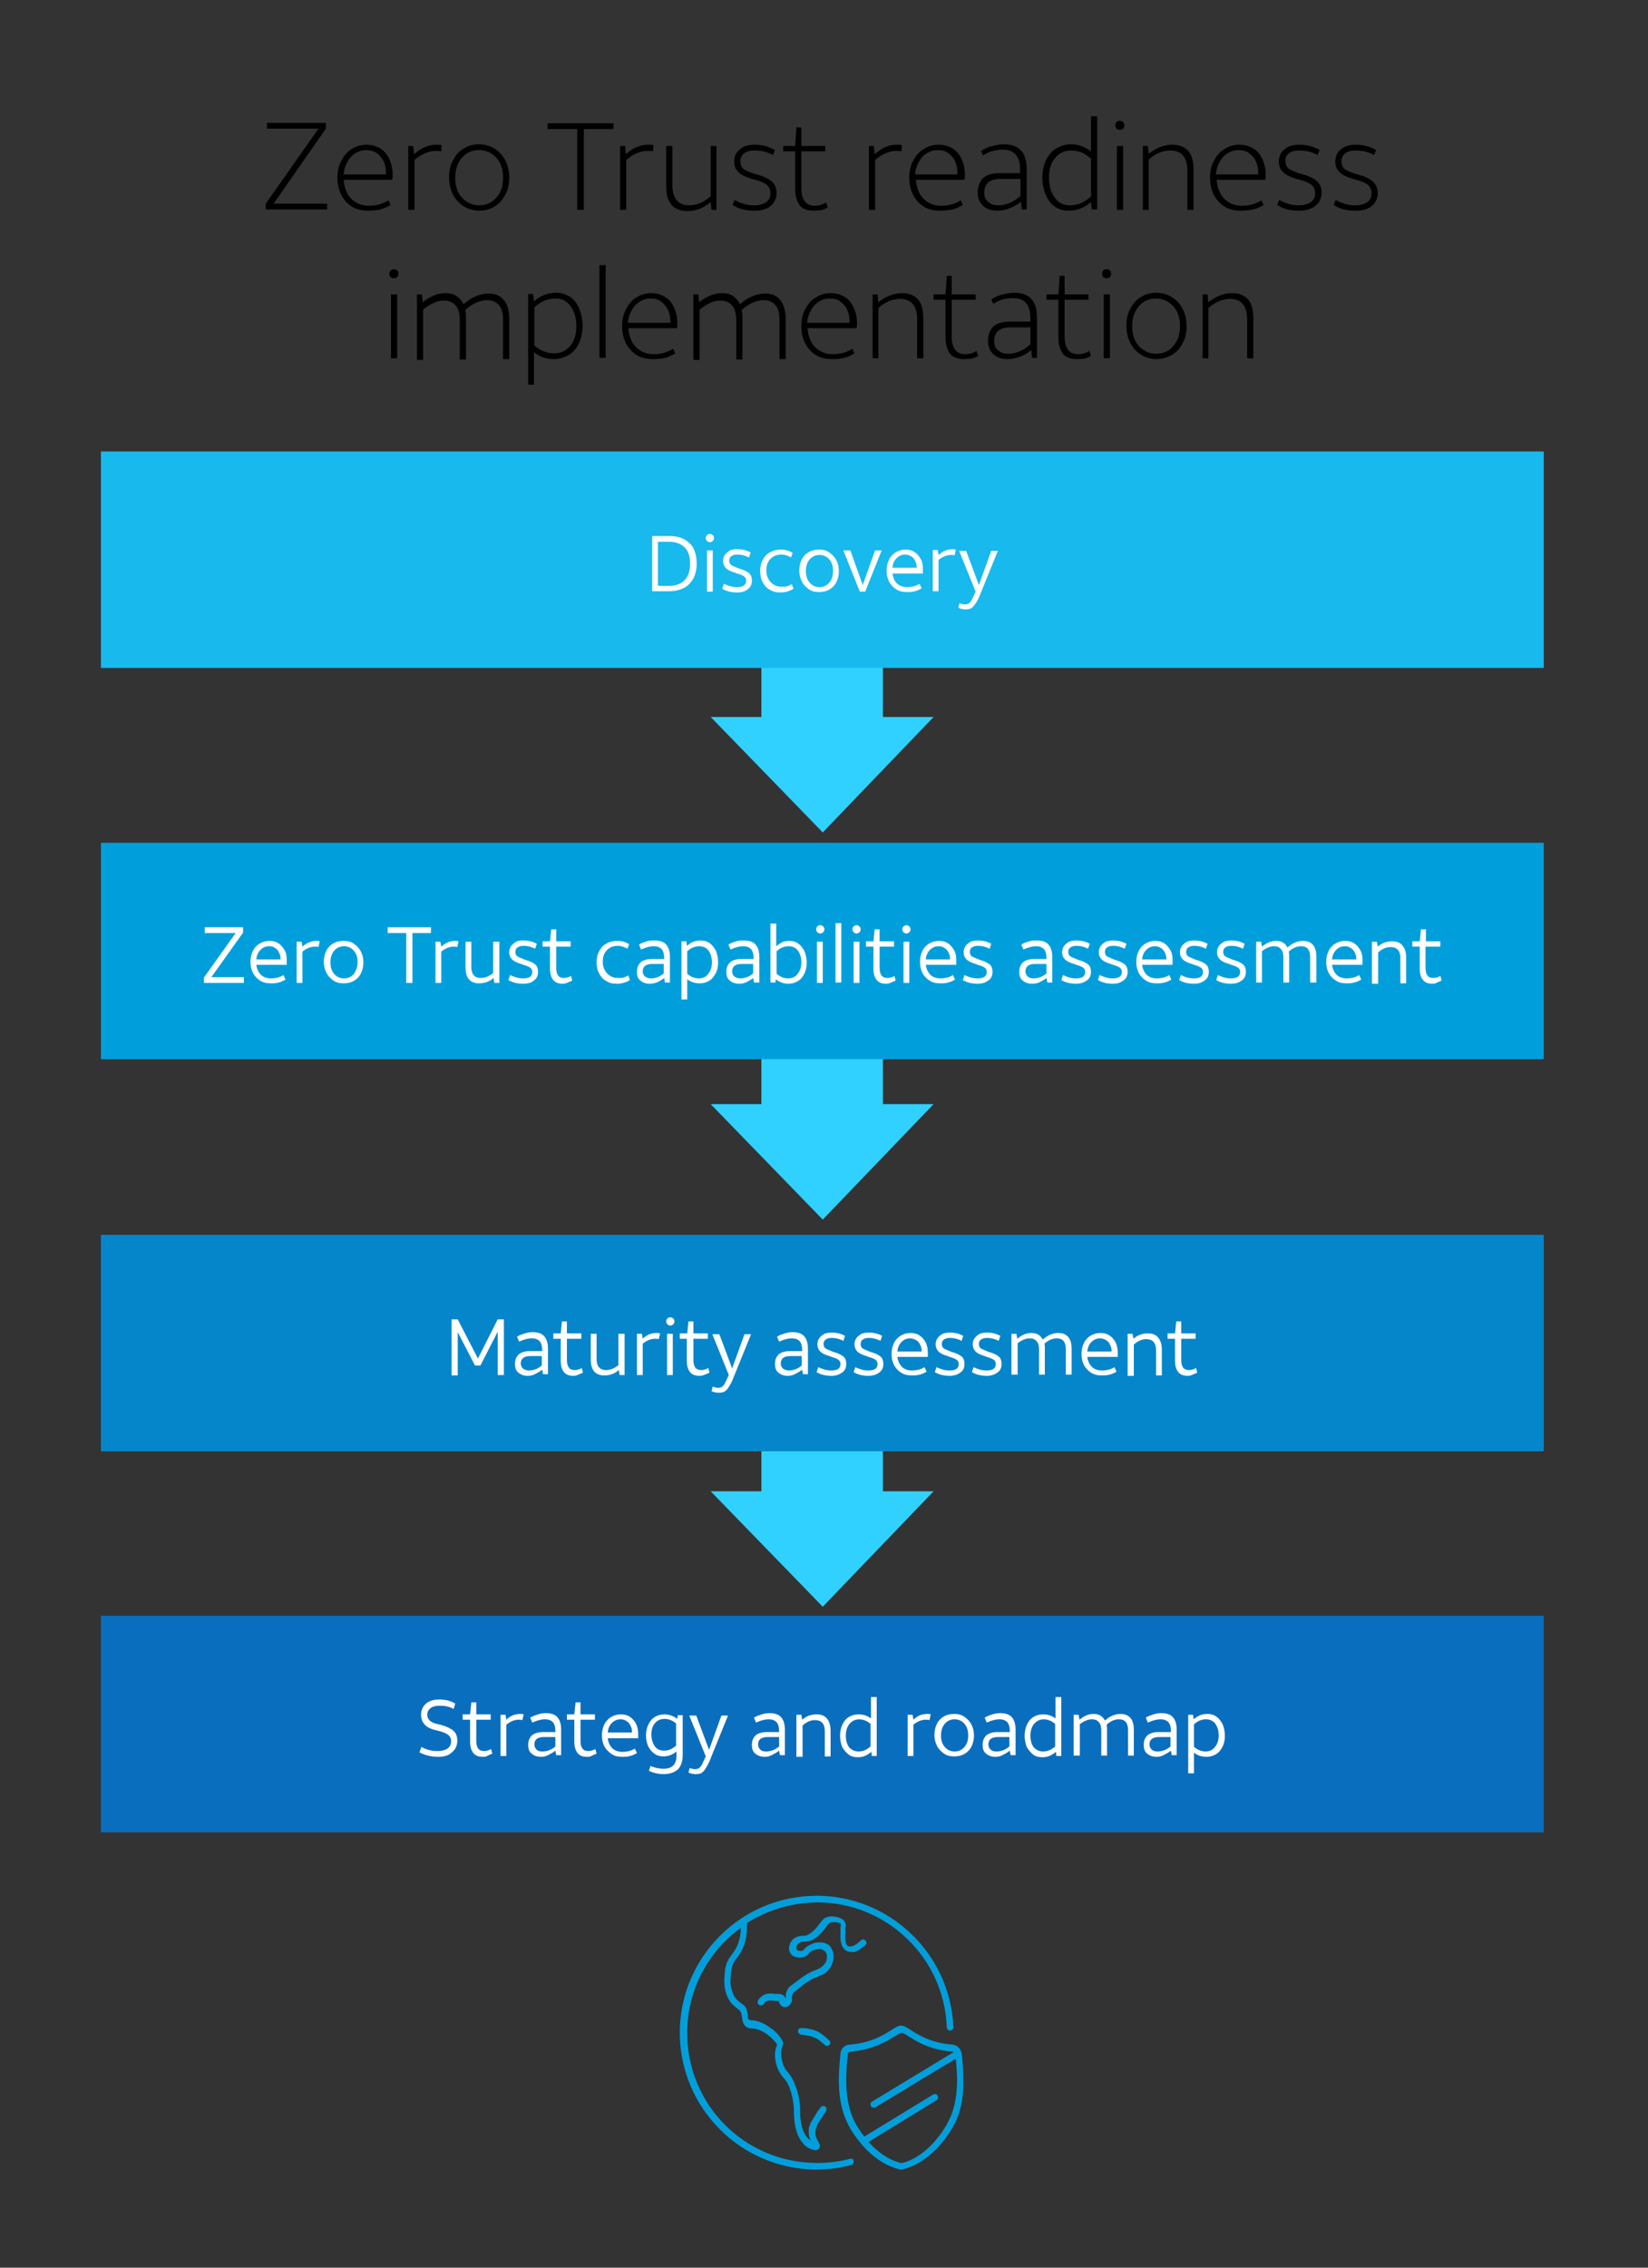<?xml version="1.0" encoding="utf-8"?>
<!-- Generator: Adobe Illustrator 24.1.2, SVG Export Plug-In . SVG Version: 6.00 Build 0)  -->
<svg version="1.1" id="Layer_1" xmlns="http://www.w3.org/2000/svg" xmlns:xlink="http://www.w3.org/1999/xlink" x="0px" y="0px"
	 viewBox="0 0 400 550" style="enable-background:new 0 0 400 550;" xml:space="preserve">
<rect x="0" y="0" width="400" height="550" fill="#333333" stroke="none"/>
<style type="text/css">
	.st0{fill:#30D1FF;}
	.st1{fill:#18B9ED;}
	.st2{fill:#009FDB;}
	.st3{fill:#0586CB;}
	.st4{fill:#0A6EBE;}
	.st5{fill:#FFFFFF;}
</style>
<g>
	<polygon class="st0" points="214.3,173.9 214.3,128.1 184.8,128.1 184.8,173.9 172.5,173.9 199.7,201.9 226.6,173.9 	"/>
	<polygon class="st0" points="214.3,267.8 214.3,222 184.8,222 184.8,267.8 172.5,267.8 199.7,295.8 226.6,267.8 	"/>
	<polygon class="st0" points="214.3,361.7 214.3,315.9 184.8,315.9 184.8,361.7 172.5,361.7 199.7,389.7 226.6,361.7 	"/>
	<rect x="24.5" y="109.5" class="st1" width="350.2" height="52.5"/>
	<rect x="24.5" y="204.4" class="st2" width="350.2" height="52.5"/>
	<rect x="24.5" y="299.5" class="st3" width="350.2" height="52.5"/>
	<rect x="24.5" y="391.9" class="st4" width="350.2" height="52.5"/>
	<g>
		<path class="st5" d="M106.3,426.1c-1.7,0-3.2-0.4-4.5-1.1l0.5-1.3c1.2,0.7,2.5,1,3.9,1c1,0,1.8-0.2,2.4-0.6c0.6-0.4,0.9-1,0.9-1.8
			c0-0.6-0.2-1.1-0.7-1.5s-1.2-0.7-2.4-1l-0.8-0.2c-1.2-0.3-2.1-0.8-2.6-1.4c-0.5-0.6-0.8-1.3-0.8-2.3c0-1.1,0.4-2,1.2-2.7
			c0.8-0.7,1.9-1,3.2-1c1.5,0,2.8,0.3,3.9,1l-0.4,1.3c-1-0.6-2.2-0.8-3.4-0.8c-0.9,0-1.7,0.2-2.2,0.6c-0.5,0.4-0.8,0.9-0.8,1.6
			c0,0.6,0.2,1,0.6,1.4s1.1,0.7,2.1,0.9l0.8,0.2c1.4,0.4,2.3,0.9,2.9,1.4c0.6,0.6,0.9,1.4,0.9,2.3c0,1.2-0.4,2.2-1.3,2.9
			C108.9,425.8,107.8,426.1,106.3,426.1z"/>
		<path class="st5" d="M117.2,426.1c-1.1,0-1.8-0.3-2.3-0.9c-0.5-0.6-0.8-1.5-0.8-2.8v-5.3h-1.8v-1.3h1.8l0.3-2.9h1.2v2.9h3.5v1.3
			h-3.5v5.1c0,1.7,0.6,2.5,1.9,2.5c0.6,0,1.2-0.2,1.7-0.5l0.3,1.1c-0.3,0.2-0.7,0.3-1.1,0.5C118,426.1,117.6,426.1,117.2,426.1z"/>
		<path class="st5" d="M126.8,417.2c-0.3-0.1-0.6-0.1-0.9-0.1c-1,0-2,0.4-3,1.2v7.6h-1.4v-10h1.2l0.2,1.2c1-1,2.1-1.4,3.4-1.4
			c0.3,0,0.5,0,0.8,0.1L126.8,417.2z"/>
		<path class="st5" d="M131.3,426.1c-1,0-1.7-0.3-2.3-0.8c-0.6-0.5-0.8-1.2-0.8-2.1c0-1,0.3-1.7,0.9-2.3c0.6-0.5,1.5-0.8,2.6-0.8
			h3.1v-0.3c0-0.9-0.2-1.6-0.6-2.1c-0.4-0.4-1-0.7-1.9-0.7c-1,0-2,0.3-3.1,0.8l-0.5-1.2c0.6-0.4,1.3-0.6,1.9-0.8s1.2-0.3,1.9-0.3
			c1.2,0,2.2,0.3,2.8,1c0.6,0.7,0.9,1.7,0.9,3v6.2h-1.2l-0.2-1.1c-0.5,0.4-1,0.7-1.6,1C132.5,426,131.9,426.1,131.3,426.1z
			 M131.7,424.8c0.5,0,1-0.1,1.6-0.3c0.5-0.2,1-0.5,1.5-0.9v-2.3h-2.8c-1.5,0-2.3,0.6-2.3,1.8c0,0.5,0.2,0.9,0.5,1.2
			C130.5,424.7,131,424.8,131.7,424.8z"/>
		<path class="st5" d="M142.5,426.1c-1.1,0-1.8-0.3-2.3-0.9c-0.5-0.6-0.8-1.5-0.8-2.8v-5.3h-1.8v-1.3h1.8l0.3-2.9h1.2v2.9h3.5v1.3
			h-3.5v5.1c0,1.7,0.6,2.5,1.9,2.5c0.6,0,1.2-0.2,1.7-0.5l0.3,1.1c-0.3,0.2-0.7,0.3-1.1,0.5C143.3,426.1,142.9,426.1,142.5,426.1z"
			/>
		<path class="st5" d="M147.5,421.5c0.1,1,0.5,1.9,1.1,2.5s1.5,0.9,2.5,0.9c0.6,0,1.1-0.1,1.6-0.2c0.4-0.1,0.9-0.3,1.4-0.6l0.5,1.1
			c-0.6,0.3-1.1,0.6-1.7,0.7c-0.6,0.2-1.2,0.2-1.9,0.2c-1,0-1.9-0.2-2.6-0.7s-1.3-1.1-1.7-1.8c-0.4-0.8-0.6-1.7-0.6-2.7
			c0-1,0.2-1.9,0.6-2.7c0.4-0.8,1-1.4,1.7-1.8c0.7-0.4,1.5-0.6,2.3-0.6c0.9,0,1.6,0.2,2.2,0.6c0.6,0.4,1.1,1,1.5,1.7
			c0.3,0.7,0.5,1.5,0.5,2.4c0,0.4,0,0.7,0,1.1H147.5z M150.6,417c-0.8,0-1.5,0.3-2.1,0.9s-0.9,1.4-1,2.3h5.9v-0.1
			c0-0.6-0.1-1.1-0.4-1.6c-0.2-0.5-0.6-0.9-1-1.1C151.6,417.1,151.1,417,150.6,417z"/>
		<path class="st5" d="M161.1,430.3c-1.3,0-2.5-0.3-3.6-0.8l0.4-1.2c0.4,0.2,1,0.4,1.5,0.5c0.6,0.1,1.1,0.2,1.6,0.2
			c1.1,0,1.9-0.3,2.4-0.8s0.8-1.3,0.8-2.4v-1c-0.5,0.4-1,0.7-1.5,0.9c-0.5,0.2-1.1,0.3-1.7,0.3c-0.8,0-1.6-0.2-2.2-0.7
			c-0.6-0.4-1.1-1-1.5-1.8c-0.3-0.8-0.5-1.6-0.5-2.6c0-1,0.2-1.9,0.6-2.7c0.4-0.8,0.9-1.4,1.6-1.8c0.7-0.4,1.4-0.6,2.3-0.6
			c1.1,0,2.2,0.4,3.1,1.1l0.1-0.9h1.2v9.7c0,1.5-0.4,2.6-1.1,3.4C163.7,429.9,162.5,430.3,161.1,430.3z M161.2,424.6
			c0.5,0,1-0.1,1.5-0.3c0.5-0.2,0.9-0.5,1.4-0.9v-5.4c-0.4-0.3-0.8-0.6-1.3-0.8c-0.5-0.2-1-0.3-1.4-0.3c-1,0-1.8,0.3-2.4,1
			c-0.6,0.7-0.9,1.6-0.9,2.8c0,1.1,0.3,2,0.8,2.8S160.3,424.6,161.2,424.6z"/>
		<path class="st5" d="M168.9,430.3c-0.6,0-1.2-0.1-1.8-0.4l0.3-1.1c0.5,0.2,0.9,0.3,1.3,0.3c0.3,0,0.6-0.1,0.9-0.2
			c0.2-0.2,0.5-0.4,0.7-0.8c0.2-0.4,0.5-1,0.9-1.9l0.1-0.2l-4-9.9h1.7l3.1,8.3l3-8.3h1.6l-4.1,10.1c-0.4,1.1-0.8,1.9-1.2,2.5
			c-0.3,0.6-0.7,1-1.1,1.3C170,430.2,169.5,430.3,168.9,430.3z"/>
		<path class="st5" d="M185.6,426.1c-1,0-1.7-0.3-2.3-0.8c-0.6-0.5-0.8-1.2-0.8-2.1c0-1,0.3-1.7,0.9-2.3c0.6-0.5,1.5-0.8,2.6-0.8
			h3.1v-0.3c0-0.9-0.2-1.6-0.6-2.1c-0.4-0.4-1-0.7-1.9-0.7c-1,0-2,0.3-3.1,0.8l-0.5-1.2c0.6-0.4,1.3-0.6,1.9-0.8
			c0.6-0.2,1.2-0.3,1.9-0.3c1.2,0,2.2,0.3,2.8,1c0.6,0.7,0.9,1.7,0.9,3v6.2h-1.2l-0.2-1.1c-0.5,0.4-1,0.7-1.6,1
			C186.8,426,186.2,426.1,185.6,426.1z M186,424.8c0.5,0,1-0.1,1.6-0.3c0.5-0.2,1-0.5,1.5-0.9v-2.3h-2.8c-1.5,0-2.3,0.6-2.3,1.8
			c0,0.5,0.2,0.9,0.5,1.2C184.8,424.7,185.3,424.8,186,424.8z"/>
		<path class="st5" d="M193.3,425.9v-10h1.2l0.2,1.2c0.6-0.5,1.1-0.8,1.7-1c0.6-0.2,1.2-0.3,1.8-0.3c1.1,0,1.9,0.3,2.5,1
			c0.6,0.7,0.9,1.7,0.9,3v6.2h-1.4v-6.1c0-1.8-0.8-2.7-2.4-2.7c-1,0-2,0.4-3,1.3v7.6H193.3z"/>
		<path class="st5" d="M212.8,411.5v14.4h-1.2l-0.1-1c-0.5,0.4-1.1,0.8-1.6,1c-0.5,0.2-1.1,0.3-1.8,0.3c-0.8,0-1.6-0.2-2.2-0.7
			s-1.1-1.1-1.5-1.8c-0.3-0.8-0.5-1.7-0.5-2.7c0-1,0.2-2,0.6-2.8s0.9-1.4,1.6-1.8s1.4-0.6,2.3-0.6c1.1,0,2.1,0.3,3,1v-5.2H212.8z
			 M208.4,424.8c0.5,0,1-0.1,1.5-0.3s0.9-0.5,1.4-0.9v-5.5c-0.4-0.3-0.8-0.6-1.3-0.8c-0.5-0.2-1-0.3-1.4-0.3c-1,0-1.8,0.4-2.4,1.1
			c-0.6,0.7-0.9,1.7-0.9,2.9c0,1.2,0.3,2.1,0.8,2.8C206.8,424.5,207.5,424.8,208.4,424.8z"/>
		<path class="st5" d="M225.6,417.2c-0.3-0.1-0.6-0.1-0.9-0.1c-1,0-2,0.4-3,1.2v7.6h-1.4v-10h1.2l0.2,1.2c1-1,2.1-1.4,3.4-1.4
			c0.3,0,0.5,0,0.8,0.1L225.6,417.2z"/>
		<path class="st5" d="M236.4,420.9c0,1-0.2,1.9-0.6,2.7c-0.4,0.8-1,1.4-1.7,1.8c-0.7,0.4-1.5,0.6-2.5,0.6c-1,0-1.8-0.2-2.5-0.7
			c-0.7-0.5-1.3-1.1-1.7-1.9c-0.4-0.8-0.6-1.7-0.6-2.6c0-1,0.2-1.9,0.6-2.7c0.4-0.8,1-1.4,1.7-1.8s1.5-0.6,2.5-0.6
			c1,0,1.8,0.2,2.5,0.7c0.7,0.5,1.3,1.1,1.7,1.9C236.2,419.1,236.4,419.9,236.4,420.9z M235,420.9c0-1.2-0.3-2.1-0.9-2.8
			c-0.6-0.7-1.4-1.1-2.4-1.1c-1,0-1.8,0.4-2.4,1.1c-0.6,0.7-0.9,1.7-0.9,2.8c0,1.2,0.3,2.1,0.9,2.8c0.6,0.7,1.4,1.1,2.4,1.1
			c1,0,1.8-0.4,2.4-1.1C234.7,423,235,422.1,235,420.9z"/>
		<path class="st5" d="M241.6,426.1c-1,0-1.7-0.3-2.3-0.8c-0.6-0.5-0.8-1.2-0.8-2.1c0-1,0.3-1.7,0.9-2.3c0.6-0.5,1.5-0.8,2.6-0.8
			h3.1v-0.3c0-0.9-0.2-1.6-0.6-2.1c-0.4-0.4-1-0.7-1.9-0.7c-1,0-2,0.3-3.1,0.8l-0.5-1.2c0.6-0.4,1.3-0.6,1.9-0.8
			c0.6-0.2,1.2-0.3,1.9-0.3c1.2,0,2.2,0.3,2.8,1c0.6,0.7,0.9,1.7,0.9,3v6.2h-1.2l-0.2-1.1c-0.5,0.4-1,0.7-1.6,1
			C242.8,426,242.2,426.1,241.6,426.1z M241.9,424.8c0.5,0,1-0.1,1.6-0.3c0.5-0.2,1-0.5,1.5-0.9v-2.3h-2.8c-1.5,0-2.3,0.6-2.3,1.8
			c0,0.5,0.2,0.9,0.5,1.2C240.8,424.7,241.3,424.8,241.9,424.8z"/>
		<path class="st5" d="M257.6,411.5v14.4h-1.2l-0.1-1c-0.5,0.4-1.1,0.8-1.6,1c-0.5,0.2-1.1,0.3-1.8,0.3c-0.8,0-1.6-0.2-2.2-0.7
			s-1.1-1.1-1.5-1.8c-0.3-0.8-0.5-1.7-0.5-2.7c0-1,0.2-2,0.6-2.8s0.9-1.4,1.6-1.8s1.4-0.6,2.3-0.6c1.1,0,2.1,0.3,3,1v-5.2H257.6z
			 M253.2,424.8c0.5,0,1-0.1,1.5-0.3s0.9-0.5,1.4-0.9v-5.5c-0.4-0.3-0.8-0.6-1.3-0.8c-0.5-0.2-1-0.3-1.4-0.3c-1,0-1.8,0.4-2.4,1.1
			c-0.6,0.7-0.9,1.7-0.9,2.9c0,1.2,0.3,2.1,0.8,2.8C251.6,424.5,252.3,424.8,253.2,424.8z"/>
		<path class="st5" d="M260.6,425.9v-10h1.2l0.2,1.2c1.1-0.9,2.2-1.4,3.4-1.4c0.6,0,1.2,0.1,1.7,0.4c0.5,0.3,0.8,0.7,1.1,1.2
			c1.2-1.1,2.5-1.6,3.8-1.6c1,0,1.8,0.3,2.4,1s0.8,1.7,0.8,2.9v6.2h-1.4v-6.1c0-1.8-0.7-2.7-2.2-2.7c-1,0-2,0.4-3,1.3
			c0.1,0.4,0.1,0.8,0.1,1.3v6.2h-1.4v-6.1c0-0.9-0.2-1.6-0.6-2c-0.4-0.5-0.9-0.7-1.7-0.7c-0.5,0-0.9,0.1-1.4,0.3
			c-0.5,0.2-1,0.5-1.5,0.9v7.6H260.6z"/>
		<path class="st5" d="M280.7,426.1c-1,0-1.7-0.3-2.3-0.8c-0.6-0.5-0.8-1.2-0.8-2.1c0-1,0.3-1.7,0.9-2.3c0.6-0.5,1.5-0.8,2.6-0.8
			h3.1v-0.3c0-0.9-0.2-1.6-0.6-2.1c-0.4-0.4-1-0.7-1.9-0.7c-1,0-2,0.3-3.1,0.8l-0.5-1.2c0.6-0.4,1.3-0.6,1.9-0.8
			c0.6-0.2,1.2-0.3,1.9-0.3c1.2,0,2.2,0.3,2.8,1c0.6,0.7,0.9,1.7,0.9,3v6.2h-1.2l-0.2-1.1c-0.5,0.4-1,0.7-1.6,1
			C281.9,426,281.3,426.1,280.7,426.1z M281,424.8c0.5,0,1-0.1,1.6-0.3c0.5-0.2,1-0.5,1.5-0.9v-2.3h-2.8c-1.5,0-2.3,0.6-2.3,1.8
			c0,0.5,0.2,0.9,0.5,1.2C279.9,424.7,280.4,424.8,281,424.8z"/>
		<path class="st5" d="M288.4,430.1v-14.2h1.2l0.1,1.1c0.5-0.4,1.1-0.8,1.6-1s1.1-0.3,1.8-0.3c0.8,0,1.6,0.2,2.2,0.7
			c0.6,0.4,1.1,1.1,1.5,1.9c0.3,0.8,0.5,1.7,0.5,2.7c0,1-0.2,2-0.6,2.7c-0.4,0.8-0.9,1.4-1.6,1.8c-0.7,0.4-1.4,0.6-2.3,0.6
			c-1.1,0-2.1-0.3-3-1v5H288.4z M292.7,417c-0.5,0-1,0.1-1.5,0.3c-0.5,0.2-0.9,0.5-1.4,0.9v5.5c0.4,0.3,0.8,0.6,1.3,0.8
			s1,0.3,1.5,0.3c1,0,1.8-0.4,2.3-1.1c0.6-0.7,0.9-1.7,0.9-2.8c0-1.2-0.3-2.1-0.8-2.8S293.7,417,292.7,417z"/>
	</g>
	<g>
		<path class="st5" d="M120.8,333.5V323l-4.2,8.2h-1.3l-4.2-8.1v10.5h-1.5V320h1.5l4.9,9.5l4.8-9.5h1.5v13.5H120.8z"/>
		<path class="st5" d="M128.1,333.7c-1,0-1.7-0.3-2.3-0.8c-0.6-0.5-0.8-1.2-0.8-2.1c0-1,0.3-1.7,0.9-2.3c0.6-0.5,1.5-0.8,2.6-0.8
			h3.1v-0.3c0-0.9-0.2-1.6-0.6-2.1c-0.4-0.4-1-0.7-1.9-0.7c-1,0-2,0.3-3.1,0.8l-0.5-1.2c0.6-0.4,1.3-0.6,1.9-0.8s1.2-0.3,1.9-0.3
			c1.2,0,2.2,0.3,2.8,1c0.6,0.7,0.9,1.7,0.9,3v6.2h-1.2l-0.2-1.1c-0.5,0.4-1,0.7-1.6,1C129.3,333.6,128.7,333.7,128.1,333.7z
			 M128.4,332.4c0.5,0,1-0.1,1.6-0.3c0.5-0.2,1-0.5,1.5-0.9v-2.3h-2.8c-1.5,0-2.3,0.6-2.3,1.8c0,0.5,0.2,0.9,0.5,1.2
			C127.3,332.2,127.8,332.4,128.4,332.4z"/>
		<path class="st5" d="M139.2,333.7c-1.1,0-1.8-0.3-2.3-0.9c-0.5-0.6-0.8-1.5-0.8-2.8v-5.3h-1.8v-1.3h1.8l0.3-2.9h1.2v2.9h3.5v1.3
			h-3.5v5.1c0,1.7,0.6,2.5,1.9,2.5c0.6,0,1.2-0.2,1.7-0.5l0.3,1.1c-0.3,0.2-0.7,0.3-1.1,0.5C140,333.6,139.6,333.7,139.2,333.7z"/>
		<path class="st5" d="M151.6,323.5v10h-1.2l-0.2-1.2c-0.6,0.5-1.1,0.8-1.7,1s-1.2,0.3-1.8,0.3c-1.1,0-1.9-0.3-2.5-1
			s-0.8-1.7-0.8-2.9v-6.2h1.4v6.1c0,1.8,0.8,2.7,2.3,2.7c1,0,2-0.4,3-1.2v-7.6H151.6z"/>
		<path class="st5" d="M159.9,324.8c-0.3-0.1-0.6-0.1-0.9-0.1c-1,0-2,0.4-3,1.2v7.6h-1.4v-10h1.2l0.2,1.2c1-1,2.1-1.4,3.4-1.4
			c0.3,0,0.5,0,0.8,0.1L159.9,324.8z"/>
		<path class="st5" d="M162.7,319.5c0.3,0,0.5,0.1,0.7,0.3c0.2,0.2,0.3,0.4,0.3,0.7s-0.1,0.5-0.3,0.7c-0.2,0.2-0.4,0.3-0.7,0.3
			s-0.5-0.1-0.7-0.3c-0.2-0.2-0.3-0.4-0.3-0.7s0.1-0.5,0.3-0.7C162.1,319.6,162.4,319.5,162.7,319.5z M161.9,323.5h1.4v10h-1.4
			V323.5z"/>
		<path class="st5" d="M169.8,333.7c-1.1,0-1.8-0.3-2.3-0.9c-0.5-0.6-0.8-1.5-0.8-2.8v-5.3H165v-1.3h1.8l0.3-2.9h1.2v2.9h3.5v1.3
			h-3.5v5.1c0,1.7,0.6,2.5,1.9,2.5c0.6,0,1.2-0.2,1.7-0.5l0.3,1.1c-0.3,0.2-0.7,0.3-1.1,0.5C170.6,333.6,170.2,333.7,169.8,333.7z"
			/>
		<path class="st5" d="M174.5,337.8c-0.6,0-1.2-0.1-1.8-0.4l0.3-1.1c0.5,0.2,0.9,0.3,1.3,0.3c0.3,0,0.6-0.1,0.9-0.2
			c0.2-0.2,0.5-0.4,0.7-0.8c0.2-0.4,0.5-1,0.9-1.9l0.1-0.2l-4-9.9h1.7l3.1,8.3l3-8.3h1.6l-4.1,10.1c-0.4,1.1-0.8,1.9-1.2,2.5
			c-0.3,0.6-0.7,1-1.1,1.3C175.5,337.7,175,337.8,174.5,337.8z"/>
		<path class="st5" d="M191.2,333.7c-1,0-1.7-0.3-2.3-0.8c-0.6-0.5-0.8-1.2-0.8-2.1c0-1,0.3-1.7,0.9-2.3c0.6-0.5,1.5-0.8,2.6-0.8
			h3.1v-0.3c0-0.9-0.2-1.6-0.6-2.1c-0.4-0.4-1-0.7-1.9-0.7c-1,0-2,0.3-3.1,0.8l-0.5-1.2c0.6-0.4,1.3-0.6,1.9-0.8
			c0.6-0.2,1.2-0.3,1.9-0.3c1.2,0,2.2,0.3,2.8,1c0.6,0.7,0.9,1.7,0.9,3v6.2h-1.2l-0.2-1.1c-0.5,0.4-1,0.7-1.6,1
			C192.4,333.6,191.8,333.7,191.2,333.7z M191.5,332.4c0.5,0,1-0.1,1.6-0.3c0.5-0.2,1-0.5,1.5-0.9v-2.3h-2.8c-1.5,0-2.3,0.6-2.3,1.8
			c0,0.5,0.2,0.9,0.5,1.2C190.4,332.2,190.9,332.4,191.5,332.4z"/>
		<path class="st5" d="M201.8,333.7c-1.4,0-2.6-0.3-3.6-0.9l0.4-1.2c1.1,0.5,2.1,0.8,3.1,0.8c1.6,0,2.3-0.5,2.3-1.6
			c0-0.4-0.2-0.8-0.5-1c-0.3-0.2-0.9-0.5-1.7-0.7l-0.5-0.2c-1-0.3-1.7-0.6-2.2-1.1c-0.4-0.4-0.7-1-0.7-1.8c0-0.6,0.2-1.1,0.5-1.5
			c0.3-0.4,0.7-0.7,1.2-1c0.5-0.2,1.1-0.3,1.8-0.3c1.2,0,2.3,0.3,3.2,0.8l-0.4,1.2c-1-0.5-1.9-0.7-2.8-0.7c-0.6,0-1.1,0.1-1.5,0.4
			c-0.4,0.3-0.5,0.6-0.5,1.1c0,0.4,0.1,0.7,0.4,1c0.3,0.2,0.8,0.4,1.5,0.7l0.5,0.2c1.1,0.3,1.9,0.7,2.4,1.1c0.5,0.4,0.7,1.1,0.7,1.8
			c0,0.9-0.3,1.6-1,2.1S202.9,333.7,201.8,333.7z"/>
		<path class="st5" d="M210.8,333.7c-1.4,0-2.6-0.3-3.6-0.9l0.4-1.2c1.1,0.5,2.1,0.8,3.1,0.8c1.6,0,2.3-0.5,2.3-1.6
			c0-0.4-0.2-0.8-0.5-1c-0.3-0.2-0.9-0.5-1.7-0.7l-0.5-0.2c-1-0.3-1.7-0.6-2.2-1.1c-0.4-0.4-0.7-1-0.7-1.8c0-0.6,0.2-1.1,0.5-1.5
			c0.3-0.4,0.7-0.7,1.2-1c0.5-0.2,1.1-0.3,1.8-0.3c1.2,0,2.3,0.3,3.2,0.8l-0.4,1.2c-1-0.5-1.9-0.7-2.8-0.7c-0.6,0-1.1,0.1-1.5,0.4
			c-0.4,0.3-0.5,0.6-0.5,1.1c0,0.4,0.1,0.7,0.4,1c0.3,0.2,0.8,0.4,1.5,0.7l0.5,0.2c1.1,0.3,1.9,0.7,2.4,1.1c0.5,0.4,0.7,1.1,0.7,1.8
			c0,0.9-0.3,1.6-1,2.1S211.9,333.7,210.8,333.7z"/>
		<path class="st5" d="M217.8,329c0.1,1,0.5,1.9,1.1,2.5s1.5,0.9,2.5,0.9c0.6,0,1.1-0.1,1.6-0.2c0.4-0.1,0.9-0.3,1.4-0.6l0.5,1.1
			c-0.6,0.3-1.1,0.6-1.7,0.7c-0.6,0.2-1.2,0.2-1.9,0.2c-1,0-1.9-0.2-2.6-0.7c-0.7-0.4-1.3-1.1-1.7-1.8c-0.4-0.8-0.6-1.7-0.6-2.7
			c0-1,0.2-1.9,0.6-2.7c0.4-0.8,1-1.4,1.7-1.8c0.7-0.4,1.5-0.6,2.3-0.6c0.9,0,1.6,0.2,2.2,0.6c0.6,0.4,1.1,1,1.5,1.7
			c0.3,0.7,0.5,1.5,0.5,2.4c0,0.4,0,0.7,0,1.1H217.8z M220.9,324.6c-0.8,0-1.5,0.3-2.1,0.9s-0.9,1.4-1,2.3h5.9v-0.1
			c0-0.6-0.1-1.1-0.4-1.6c-0.2-0.5-0.6-0.9-1-1.1S221.4,324.6,220.9,324.6z"/>
		<path class="st5" d="M230.5,333.7c-1.4,0-2.6-0.3-3.6-0.9l0.4-1.2c1.1,0.5,2.1,0.8,3.1,0.8c1.6,0,2.3-0.5,2.3-1.6
			c0-0.4-0.2-0.8-0.5-1c-0.3-0.2-0.9-0.5-1.7-0.7l-0.5-0.2c-1-0.3-1.7-0.6-2.2-1.1c-0.4-0.4-0.7-1-0.7-1.8c0-0.6,0.2-1.1,0.5-1.5
			c0.3-0.4,0.7-0.7,1.2-1c0.5-0.2,1.1-0.3,1.8-0.3c1.2,0,2.3,0.3,3.2,0.8l-0.4,1.2c-1-0.5-1.9-0.7-2.8-0.7c-0.6,0-1.1,0.1-1.5,0.4
			c-0.4,0.3-0.5,0.6-0.5,1.1c0,0.4,0.1,0.7,0.4,1c0.3,0.2,0.8,0.4,1.5,0.7l0.5,0.2c1.1,0.3,1.9,0.7,2.4,1.1c0.5,0.4,0.7,1.1,0.7,1.8
			c0,0.9-0.3,1.6-1,2.1S231.6,333.7,230.5,333.7z"/>
		<path class="st5" d="M239.5,333.7c-1.4,0-2.6-0.3-3.6-0.9l0.4-1.2c1.1,0.5,2.1,0.8,3.1,0.8c1.6,0,2.3-0.5,2.3-1.6
			c0-0.4-0.2-0.8-0.5-1c-0.3-0.2-0.9-0.5-1.7-0.7l-0.5-0.2c-1-0.3-1.7-0.6-2.2-1.1c-0.4-0.4-0.7-1-0.7-1.8c0-0.6,0.2-1.1,0.5-1.5
			c0.3-0.4,0.7-0.7,1.2-1c0.5-0.2,1.1-0.3,1.8-0.3c1.2,0,2.3,0.3,3.2,0.8l-0.4,1.2c-1-0.5-1.9-0.7-2.8-0.7c-0.6,0-1.1,0.1-1.5,0.4
			c-0.4,0.3-0.5,0.6-0.5,1.1c0,0.4,0.1,0.7,0.4,1c0.3,0.2,0.8,0.4,1.5,0.7l0.5,0.2c1.1,0.3,1.9,0.7,2.4,1.1c0.5,0.4,0.7,1.1,0.7,1.8
			c0,0.9-0.3,1.6-1,2.1S240.6,333.7,239.5,333.7z"/>
		<path class="st5" d="M245.5,333.5v-10h1.2l0.2,1.2c1.1-0.9,2.2-1.4,3.4-1.4c0.6,0,1.2,0.1,1.7,0.4c0.5,0.3,0.8,0.7,1.1,1.2
			c1.2-1.1,2.5-1.6,3.8-1.6c1,0,1.8,0.3,2.4,1s0.8,1.7,0.8,2.9v6.2h-1.4v-6.1c0-1.8-0.7-2.7-2.2-2.7c-1,0-2,0.4-3,1.3
			c0.1,0.4,0.1,0.8,0.1,1.3v6.2h-1.4v-6.1c0-0.9-0.2-1.6-0.6-2c-0.4-0.5-0.9-0.7-1.7-0.7c-0.5,0-0.9,0.1-1.4,0.3
			c-0.5,0.2-1,0.5-1.5,0.9v7.6H245.5z"/>
		<path class="st5" d="M263.9,329c0.1,1,0.5,1.9,1.1,2.5s1.5,0.9,2.5,0.9c0.6,0,1.1-0.1,1.6-0.2c0.4-0.1,0.9-0.3,1.4-0.6l0.5,1.1
			c-0.6,0.3-1.1,0.6-1.7,0.7c-0.6,0.2-1.2,0.2-1.9,0.2c-1,0-1.9-0.2-2.6-0.7c-0.7-0.4-1.3-1.1-1.7-1.8c-0.4-0.8-0.6-1.7-0.6-2.7
			c0-1,0.2-1.9,0.6-2.7c0.4-0.8,1-1.4,1.7-1.8c0.7-0.4,1.5-0.6,2.3-0.6c0.9,0,1.6,0.2,2.2,0.6c0.6,0.4,1.1,1,1.5,1.7
			c0.3,0.7,0.5,1.5,0.5,2.4c0,0.4,0,0.7,0,1.1H263.9z M267,324.6c-0.8,0-1.5,0.3-2.1,0.9s-0.9,1.4-1,2.3h5.9v-0.1
			c0-0.6-0.1-1.1-0.4-1.6c-0.2-0.5-0.6-0.9-1-1.1S267.6,324.6,267,324.6z"/>
		<path class="st5" d="M273.7,333.5v-10h1.2l0.2,1.2c0.6-0.5,1.1-0.8,1.7-1c0.6-0.2,1.2-0.3,1.8-0.3c1.1,0,1.9,0.3,2.5,1
			c0.6,0.7,0.9,1.7,0.9,3v6.2h-1.4v-6.1c0-1.8-0.8-2.7-2.4-2.7c-1,0-2,0.4-3,1.3v7.6H273.7z"/>
		<path class="st5" d="M288.3,333.7c-1.1,0-1.8-0.3-2.3-0.9c-0.5-0.6-0.8-1.5-0.8-2.8v-5.3h-1.8v-1.3h1.8l0.3-2.9h1.2v2.9h3.5v1.3
			h-3.5v5.1c0,1.7,0.6,2.5,1.9,2.5c0.6,0,1.2-0.2,1.7-0.5l0.3,1.1c-0.3,0.2-0.7,0.3-1.1,0.5C289.1,333.6,288.7,333.7,288.3,333.7z"
			/>
	</g>
	<g>
		<path class="st5" d="M49.5,238.4v-1.3l7.7-10.8h-7.5v-1.4H59v1.3L51.3,237h7.9v1.4H49.5z"/>
		<path class="st5" d="M62.2,233.9c0.1,1,0.5,1.9,1.1,2.5s1.5,0.9,2.5,0.9c0.6,0,1.1-0.1,1.6-0.2c0.4-0.1,0.9-0.3,1.4-0.6l0.5,1.1
			c-0.6,0.3-1.1,0.6-1.7,0.7c-0.6,0.2-1.2,0.2-1.9,0.2c-1,0-1.9-0.2-2.6-0.7c-0.7-0.4-1.3-1.1-1.7-1.8c-0.4-0.8-0.6-1.7-0.6-2.7
			c0-1,0.2-1.9,0.6-2.7c0.4-0.8,1-1.4,1.7-1.8s1.5-0.6,2.3-0.6c0.9,0,1.6,0.2,2.2,0.6c0.6,0.4,1.1,1,1.5,1.7s0.5,1.5,0.5,2.4
			c0,0.4,0,0.7,0,1.1H62.2z M65.3,229.5c-0.8,0-1.5,0.3-2.1,0.9c-0.6,0.6-0.9,1.4-1,2.3h5.9v-0.1c0-0.6-0.1-1.1-0.4-1.6
			c-0.2-0.5-0.6-0.9-1-1.1C66.4,229.6,65.9,229.5,65.3,229.5z"/>
		<path class="st5" d="M77.3,229.7c-0.3-0.1-0.6-0.1-0.9-0.1c-1,0-2,0.4-3,1.2v7.6H72v-10h1.2l0.2,1.2c1-0.9,2.1-1.4,3.4-1.4
			c0.3,0,0.5,0,0.8,0.1L77.3,229.7z"/>
		<path class="st5" d="M88.2,233.4c0,1-0.2,1.9-0.6,2.7c-0.4,0.8-1,1.4-1.7,1.8s-1.5,0.6-2.5,0.6c-1,0-1.8-0.2-2.5-0.7
			c-0.7-0.5-1.3-1.1-1.7-1.9c-0.4-0.8-0.6-1.7-0.6-2.6c0-1,0.2-1.9,0.6-2.7c0.4-0.8,1-1.4,1.7-1.8c0.7-0.4,1.5-0.6,2.5-0.6
			c1,0,1.8,0.2,2.5,0.7c0.7,0.5,1.3,1.1,1.7,1.9S88.2,232.4,88.2,233.4z M86.8,233.4c0-1.2-0.3-2.1-0.9-2.8
			c-0.6-0.7-1.4-1.1-2.4-1.1s-1.8,0.4-2.4,1.1c-0.6,0.7-0.9,1.7-0.9,2.8c0,1.2,0.3,2.1,0.9,2.8c0.6,0.7,1.4,1.1,2.4,1.1
			s1.8-0.4,2.4-1.1C86.4,235.5,86.8,234.5,86.8,233.4z"/>
		<path class="st5" d="M98.6,226.3h-4.5v-1.4h10.5v1.4h-4.5v12.1h-1.5V226.3z"/>
		<path class="st5" d="M111,229.7c-0.3-0.1-0.6-0.1-0.9-0.1c-1,0-2,0.4-3,1.2v7.6h-1.4v-10h1.2l0.2,1.2c1-0.9,2.1-1.4,3.4-1.4
			c0.3,0,0.5,0,0.8,0.1L111,229.7z"/>
		<path class="st5" d="M121.2,228.4v10h-1.2l-0.2-1.2c-0.6,0.5-1.1,0.8-1.7,1s-1.2,0.3-1.8,0.3c-1.1,0-1.9-0.3-2.5-1
			c-0.6-0.7-0.8-1.7-0.8-2.9v-6.2h1.4v6.1c0,1.8,0.8,2.7,2.3,2.7c1,0,2-0.4,3-1.2v-7.6H121.2z"/>
		<path class="st5" d="M127,238.6c-1.4,0-2.6-0.3-3.6-0.9l0.4-1.2c1.1,0.5,2.1,0.8,3.1,0.8c1.6,0,2.3-0.5,2.3-1.6
			c0-0.4-0.2-0.8-0.5-1c-0.3-0.2-0.9-0.5-1.7-0.7l-0.5-0.2c-1-0.3-1.7-0.6-2.2-1.1s-0.7-1-0.7-1.8c0-0.6,0.2-1.1,0.5-1.5
			s0.7-0.7,1.2-1s1.1-0.3,1.8-0.3c1.2,0,2.3,0.3,3.2,0.8l-0.4,1.2c-1-0.5-1.9-0.7-2.8-0.7c-0.6,0-1.1,0.1-1.5,0.4
			c-0.4,0.3-0.5,0.6-0.5,1.1c0,0.4,0.1,0.7,0.4,1c0.3,0.2,0.8,0.4,1.5,0.7l0.5,0.2c1.1,0.3,1.9,0.7,2.4,1.1s0.7,1.1,0.7,1.8
			c0,0.9-0.3,1.6-1,2.1C129.1,238.3,128.2,238.6,127,238.6z"/>
		<path class="st5" d="M136.6,238.6c-1.1,0-1.8-0.3-2.3-0.9c-0.5-0.6-0.8-1.5-0.8-2.8v-5.3h-1.8v-1.3h1.8l0.3-2.9h1.2v2.9h3.5v1.3
			H135v5.1c0,1.7,0.6,2.5,1.9,2.5c0.6,0,1.2-0.2,1.7-0.5l0.3,1.1c-0.3,0.2-0.7,0.3-1.1,0.5C137.4,238.5,137,238.6,136.6,238.6z"/>
		<path class="st5" d="M149.7,238.6c-1,0-1.9-0.2-2.6-0.7c-0.8-0.4-1.3-1.1-1.7-1.8c-0.4-0.8-0.6-1.7-0.6-2.7c0-1,0.2-2,0.7-2.8
			c0.4-0.8,1-1.4,1.8-1.8c0.7-0.4,1.6-0.6,2.5-0.6c1.2,0,2.1,0.3,2.9,0.8l-0.4,1.1c-0.7-0.4-1.5-0.7-2.4-0.7c-0.7,0-1.4,0.2-1.9,0.5
			c-0.5,0.3-1,0.8-1.3,1.4c-0.3,0.6-0.4,1.3-0.4,2c0,0.8,0.2,1.5,0.5,2c0.3,0.6,0.7,1,1.3,1.4c0.5,0.3,1.1,0.5,1.8,0.5
			c0.5,0,1,0,1.4-0.1c0.4-0.1,0.8-0.3,1.2-0.5l0.4,1.1C151.9,238.3,150.9,238.6,149.7,238.6z"/>
		<path class="st5" d="M157.7,238.6c-1,0-1.7-0.3-2.3-0.8s-0.8-1.2-0.8-2.1c0-1,0.3-1.7,0.9-2.3c0.6-0.5,1.5-0.8,2.6-0.8h3.1v-0.3
			c0-0.9-0.2-1.6-0.6-2.1c-0.4-0.4-1-0.7-1.9-0.7c-1,0-2,0.3-3.1,0.8l-0.5-1.2c0.6-0.4,1.3-0.6,1.9-0.8c0.6-0.2,1.2-0.2,1.9-0.2
			c1.2,0,2.2,0.3,2.8,1c0.6,0.7,0.9,1.7,0.9,3v6.2h-1.2l-0.2-1.1c-0.5,0.4-1,0.7-1.6,1C158.9,238.5,158.3,238.6,157.7,238.6z
			 M158,237.3c0.5,0,1-0.1,1.6-0.3c0.5-0.2,1-0.5,1.5-0.9v-2.3h-2.8c-1.5,0-2.3,0.6-2.3,1.8c0,0.5,0.2,0.9,0.5,1.2
			C156.9,237.1,157.4,237.3,158,237.3z"/>
		<path class="st5" d="M165.4,242.5v-14.2h1.2l0.1,1.1c0.5-0.4,1.1-0.8,1.6-1c0.5-0.2,1.1-0.3,1.8-0.3c0.8,0,1.6,0.2,2.2,0.7
			c0.6,0.4,1.1,1.1,1.5,1.9c0.3,0.8,0.5,1.7,0.5,2.7c0,1-0.2,2-0.6,2.7s-0.9,1.4-1.6,1.8s-1.4,0.6-2.3,0.6c-1.1,0-2.1-0.3-3-1v4.9
			H165.4z M169.7,229.5c-0.5,0-1,0.1-1.5,0.3c-0.5,0.2-0.9,0.5-1.4,0.9v5.5c0.4,0.3,0.8,0.6,1.3,0.8c0.5,0.2,1,0.3,1.5,0.3
			c1,0,1.8-0.4,2.3-1.1c0.6-0.7,0.9-1.7,0.9-2.8s-0.3-2.1-0.8-2.8C171.4,229.8,170.6,229.5,169.7,229.5z"/>
		<path class="st5" d="M179.4,238.6c-1,0-1.7-0.3-2.3-0.8s-0.8-1.2-0.8-2.1c0-1,0.3-1.7,0.9-2.3c0.6-0.5,1.5-0.8,2.6-0.8h3.1v-0.3
			c0-0.9-0.2-1.6-0.6-2.1c-0.4-0.4-1-0.7-1.9-0.7c-1,0-2,0.3-3.1,0.8l-0.5-1.2c0.6-0.4,1.3-0.6,1.9-0.8c0.6-0.2,1.2-0.2,1.9-0.2
			c1.2,0,2.2,0.3,2.8,1c0.6,0.7,0.9,1.7,0.9,3v6.2H183l-0.2-1.1c-0.5,0.4-1,0.7-1.6,1C180.6,238.5,180,238.6,179.4,238.6z
			 M179.7,237.3c0.5,0,1-0.1,1.6-0.3c0.5-0.2,1-0.5,1.5-0.9v-2.3H180c-1.5,0-2.3,0.6-2.3,1.8c0,0.5,0.2,0.9,0.5,1.2
			C178.6,237.1,179.1,237.3,179.7,237.3z"/>
		<path class="st5" d="M187,238.4v-14.4h1.4v5.5c0.5-0.4,1.1-0.8,1.5-1s1.1-0.3,1.7-0.3c0.8,0,1.6,0.2,2.2,0.7
			c0.6,0.4,1.1,1.1,1.5,1.9c0.3,0.8,0.5,1.7,0.5,2.7c0,1-0.2,2-0.6,2.7c-0.4,0.8-0.9,1.4-1.6,1.8c-0.7,0.4-1.4,0.6-2.3,0.6
			c-0.6,0-1.1-0.1-1.6-0.3s-1-0.4-1.4-0.8l-0.1,0.8H187z M191.4,229.5c-0.5,0-1,0.1-1.5,0.3s-0.9,0.5-1.4,0.9v5.5
			c0.4,0.3,0.8,0.6,1.3,0.8c0.5,0.2,1,0.3,1.5,0.3c1,0,1.8-0.4,2.3-1.1c0.6-0.7,0.9-1.7,0.9-2.8s-0.3-2.1-0.8-2.8
			C193.1,229.8,192.3,229.5,191.4,229.5z"/>
		<path class="st5" d="M199.1,224.4c0.3,0,0.5,0.1,0.7,0.3c0.2,0.2,0.3,0.4,0.3,0.7c0,0.3-0.1,0.5-0.3,0.7c-0.2,0.2-0.4,0.3-0.7,0.3
			c-0.3,0-0.5-0.1-0.7-0.3c-0.2-0.2-0.3-0.4-0.3-0.7c0-0.3,0.1-0.5,0.3-0.7C198.5,224.5,198.8,224.4,199.1,224.4z M198.3,228.4h1.4
			v10h-1.4V228.4z"/>
		<path class="st5" d="M202.8,223.9h1.4v14.4h-1.4V223.9z"/>
		<path class="st5" d="M207.9,224.4c0.3,0,0.5,0.1,0.7,0.3c0.2,0.2,0.3,0.4,0.3,0.7c0,0.3-0.1,0.5-0.3,0.7c-0.2,0.2-0.4,0.3-0.7,0.3
			c-0.3,0-0.5-0.1-0.7-0.3c-0.2-0.2-0.3-0.4-0.3-0.7c0-0.3,0.1-0.5,0.3-0.7C207.4,224.5,207.6,224.4,207.9,224.4z M207.2,228.4h1.4
			v10h-1.4V228.4z"/>
		<path class="st5" d="M215.1,238.6c-1.1,0-1.8-0.3-2.3-0.9c-0.5-0.6-0.8-1.5-0.8-2.8v-5.3h-1.8v-1.3h1.8l0.3-2.9h1.2v2.9h3.5v1.3
			h-3.5v5.1c0,1.7,0.6,2.5,1.9,2.5c0.6,0,1.2-0.2,1.7-0.5l0.3,1.1c-0.3,0.2-0.7,0.3-1.1,0.5C215.9,238.5,215.5,238.6,215.1,238.6z"
			/>
		<path class="st5" d="M220,224.4c0.3,0,0.5,0.1,0.7,0.3c0.2,0.2,0.3,0.4,0.3,0.7c0,0.3-0.1,0.5-0.3,0.7c-0.2,0.2-0.4,0.3-0.7,0.3
			c-0.3,0-0.5-0.1-0.7-0.3c-0.2-0.2-0.3-0.4-0.3-0.7c0-0.3,0.1-0.5,0.3-0.7C219.5,224.5,219.7,224.4,220,224.4z M219.3,228.4h1.4v10
			h-1.4V228.4z"/>
		<path class="st5" d="M224.7,233.9c0.1,1,0.5,1.9,1.1,2.5s1.5,0.9,2.5,0.9c0.6,0,1.1-0.1,1.6-0.2c0.4-0.1,0.9-0.3,1.4-0.6l0.5,1.1
			c-0.6,0.3-1.1,0.6-1.7,0.7c-0.6,0.2-1.2,0.2-1.9,0.2c-1,0-1.9-0.2-2.6-0.7c-0.7-0.4-1.3-1.1-1.7-1.8c-0.4-0.8-0.6-1.7-0.6-2.7
			c0-1,0.2-1.9,0.6-2.7c0.4-0.8,1-1.4,1.7-1.8s1.5-0.6,2.3-0.6c0.9,0,1.6,0.2,2.2,0.6s1.1,1,1.5,1.7s0.5,1.5,0.5,2.4
			c0,0.4,0,0.7,0,1.1H224.7z M227.8,229.5c-0.8,0-1.5,0.3-2.1,0.9c-0.6,0.6-0.9,1.4-1,2.3h5.9v-0.1c0-0.6-0.1-1.1-0.4-1.6
			c-0.2-0.5-0.6-0.9-1-1.1C228.8,229.6,228.3,229.5,227.8,229.5z"/>
		<path class="st5" d="M237.3,238.6c-1.4,0-2.6-0.3-3.6-0.9l0.4-1.2c1.1,0.5,2.1,0.8,3.1,0.8c1.6,0,2.3-0.5,2.3-1.6
			c0-0.4-0.2-0.8-0.5-1c-0.3-0.2-0.9-0.5-1.7-0.7l-0.5-0.2c-1-0.3-1.7-0.6-2.2-1.1s-0.7-1-0.7-1.8c0-0.6,0.2-1.1,0.5-1.5
			s0.7-0.7,1.2-1c0.5-0.2,1.1-0.3,1.8-0.3c1.2,0,2.3,0.3,3.2,0.8l-0.4,1.2c-1-0.5-1.9-0.7-2.8-0.7c-0.6,0-1.1,0.1-1.5,0.4
			c-0.4,0.3-0.5,0.6-0.5,1.1c0,0.4,0.1,0.7,0.4,1c0.3,0.2,0.8,0.4,1.5,0.7l0.5,0.2c1.1,0.3,1.9,0.7,2.4,1.1c0.5,0.4,0.7,1.1,0.7,1.8
			c0,0.9-0.3,1.6-1,2.1S238.5,238.6,237.3,238.6z"/>
		<path class="st5" d="M250.5,238.6c-1,0-1.7-0.3-2.3-0.8s-0.8-1.2-0.8-2.1c0-1,0.3-1.7,0.9-2.3c0.6-0.5,1.5-0.8,2.6-0.8h3.1v-0.3
			c0-0.9-0.2-1.6-0.6-2.1c-0.4-0.4-1-0.7-1.9-0.7c-1,0-2,0.3-3.1,0.8l-0.5-1.2c0.6-0.4,1.3-0.6,1.9-0.8c0.6-0.2,1.2-0.2,1.9-0.2
			c1.2,0,2.2,0.3,2.8,1c0.6,0.7,0.9,1.7,0.9,3v6.2h-1.2l-0.2-1.1c-0.5,0.4-1,0.7-1.6,1C251.8,238.5,251.1,238.6,250.5,238.6z
			 M250.9,237.3c0.5,0,1-0.1,1.6-0.3c0.5-0.2,1-0.5,1.5-0.9v-2.3h-2.8c-1.5,0-2.3,0.6-2.3,1.8c0,0.5,0.2,0.9,0.5,1.2
			C249.7,237.1,250.2,237.3,250.9,237.3z"/>
		<path class="st5" d="M261.2,238.6c-1.4,0-2.6-0.3-3.6-0.9l0.4-1.2c1.1,0.5,2.1,0.8,3.1,0.8c1.6,0,2.3-0.5,2.3-1.6
			c0-0.4-0.2-0.8-0.5-1c-0.3-0.2-0.9-0.5-1.7-0.7l-0.5-0.2c-1-0.3-1.7-0.6-2.2-1.1s-0.7-1-0.7-1.8c0-0.6,0.2-1.1,0.5-1.5
			s0.7-0.7,1.2-1c0.5-0.2,1.1-0.3,1.8-0.3c1.2,0,2.3,0.3,3.2,0.8l-0.4,1.2c-1-0.5-1.9-0.7-2.8-0.7c-0.6,0-1.1,0.1-1.5,0.4
			c-0.4,0.3-0.5,0.6-0.5,1.1c0,0.4,0.1,0.7,0.4,1c0.3,0.2,0.8,0.4,1.5,0.7l0.5,0.2c1.1,0.3,1.9,0.7,2.4,1.1c0.5,0.4,0.7,1.1,0.7,1.8
			c0,0.9-0.3,1.6-1,2.1S262.3,238.6,261.2,238.6z"/>
		<path class="st5" d="M270.1,238.6c-1.4,0-2.6-0.3-3.6-0.9l0.4-1.2c1.1,0.5,2.1,0.8,3.1,0.8c1.6,0,2.3-0.5,2.3-1.6
			c0-0.4-0.2-0.8-0.5-1c-0.3-0.2-0.9-0.5-1.7-0.7l-0.5-0.2c-1-0.3-1.7-0.6-2.2-1.1s-0.7-1-0.7-1.8c0-0.6,0.2-1.1,0.5-1.5
			s0.7-0.7,1.2-1c0.5-0.2,1.1-0.3,1.8-0.3c1.2,0,2.3,0.3,3.2,0.8l-0.4,1.2c-1-0.5-1.9-0.7-2.8-0.7c-0.6,0-1.1,0.1-1.5,0.4
			c-0.4,0.3-0.5,0.6-0.5,1.1c0,0.4,0.1,0.7,0.4,1c0.3,0.2,0.8,0.4,1.5,0.7l0.5,0.2c1.1,0.3,1.9,0.7,2.4,1.1c0.5,0.4,0.7,1.1,0.7,1.8
			c0,0.9-0.3,1.6-1,2.1S271.3,238.6,270.1,238.6z"/>
		<path class="st5" d="M277.2,233.9c0.1,1,0.5,1.9,1.1,2.5s1.5,0.9,2.5,0.9c0.6,0,1.1-0.1,1.6-0.2c0.4-0.1,0.9-0.3,1.4-0.6l0.5,1.1
			c-0.6,0.3-1.1,0.6-1.7,0.7c-0.6,0.2-1.2,0.2-1.9,0.2c-1,0-1.9-0.2-2.6-0.7c-0.7-0.4-1.3-1.1-1.7-1.8c-0.4-0.8-0.6-1.7-0.6-2.7
			c0-1,0.2-1.9,0.6-2.7c0.4-0.8,1-1.4,1.7-1.8s1.5-0.6,2.3-0.6c0.9,0,1.6,0.2,2.2,0.6s1.1,1,1.5,1.7s0.5,1.5,0.5,2.4
			c0,0.4,0,0.7,0,1.1H277.2z M280.3,229.5c-0.8,0-1.5,0.3-2.1,0.9c-0.6,0.6-0.9,1.4-1,2.3h5.9v-0.1c0-0.6-0.1-1.1-0.4-1.6
			c-0.2-0.5-0.6-0.9-1-1.1C281.3,229.6,280.8,229.5,280.3,229.5z"/>
		<path class="st5" d="M289.8,238.6c-1.4,0-2.6-0.3-3.6-0.9l0.4-1.2c1.1,0.5,2.1,0.8,3.1,0.8c1.6,0,2.3-0.5,2.3-1.6
			c0-0.4-0.2-0.8-0.5-1c-0.3-0.2-0.9-0.5-1.7-0.7l-0.5-0.2c-1-0.3-1.7-0.6-2.2-1.1s-0.7-1-0.7-1.8c0-0.6,0.2-1.1,0.5-1.5
			s0.7-0.7,1.2-1c0.5-0.2,1.1-0.3,1.8-0.3c1.2,0,2.3,0.3,3.2,0.8l-0.4,1.2c-1-0.5-1.9-0.7-2.8-0.7c-0.6,0-1.1,0.1-1.5,0.4
			c-0.4,0.3-0.5,0.6-0.5,1.1c0,0.4,0.1,0.7,0.4,1c0.3,0.2,0.8,0.4,1.5,0.7l0.5,0.2c1.1,0.3,1.9,0.7,2.4,1.1c0.5,0.4,0.7,1.1,0.7,1.8
			c0,0.9-0.3,1.6-1,2.1S291,238.6,289.8,238.6z"/>
		<path class="st5" d="M298.8,238.6c-1.4,0-2.6-0.3-3.6-0.9l0.4-1.2c1.1,0.5,2.1,0.8,3.1,0.8c1.6,0,2.3-0.5,2.3-1.6
			c0-0.4-0.2-0.8-0.5-1c-0.3-0.2-0.9-0.5-1.7-0.7l-0.5-0.2c-1-0.3-1.7-0.6-2.2-1.1s-0.7-1-0.7-1.8c0-0.6,0.2-1.1,0.5-1.5
			s0.7-0.7,1.2-1c0.5-0.2,1.1-0.3,1.8-0.3c1.2,0,2.3,0.3,3.2,0.8l-0.4,1.2c-1-0.5-1.9-0.7-2.8-0.7c-0.6,0-1.1,0.1-1.5,0.4
			c-0.4,0.3-0.5,0.6-0.5,1.1c0,0.4,0.1,0.7,0.4,1c0.3,0.2,0.8,0.4,1.5,0.7l0.5,0.2c1.1,0.3,1.9,0.7,2.4,1.1c0.5,0.4,0.7,1.1,0.7,1.8
			c0,0.9-0.3,1.6-1,2.1S300,238.6,298.8,238.6z"/>
		<path class="st5" d="M304.9,238.4v-10h1.2l0.2,1.2c1.1-0.9,2.2-1.4,3.4-1.4c0.6,0,1.2,0.1,1.7,0.4c0.5,0.3,0.8,0.7,1.1,1.2
			c1.2-1.1,2.5-1.6,3.8-1.6c1,0,1.8,0.3,2.4,1c0.6,0.7,0.8,1.7,0.8,2.9v6.2H318v-6.1c0-1.8-0.7-2.7-2.2-2.7c-1,0-2,0.4-3,1.3
			c0.1,0.4,0.1,0.8,0.1,1.3v6.2h-1.4v-6.1c0-0.9-0.2-1.6-0.6-2c-0.4-0.5-0.9-0.7-1.7-0.7c-0.5,0-0.9,0.1-1.4,0.3
			c-0.5,0.2-1,0.5-1.5,0.9v7.6H304.9z"/>
		<path class="st5" d="M323.3,233.9c0.1,1,0.5,1.9,1.1,2.5s1.5,0.9,2.5,0.9c0.6,0,1.1-0.1,1.6-0.2c0.4-0.1,0.9-0.3,1.4-0.6l0.5,1.1
			c-0.6,0.3-1.1,0.6-1.7,0.7c-0.6,0.2-1.2,0.2-1.9,0.2c-1,0-1.9-0.2-2.6-0.7c-0.7-0.4-1.3-1.1-1.7-1.8c-0.4-0.8-0.6-1.7-0.6-2.7
			c0-1,0.2-1.9,0.6-2.7c0.4-0.8,1-1.4,1.7-1.8s1.5-0.6,2.3-0.6c0.9,0,1.6,0.2,2.2,0.6s1.1,1,1.5,1.7s0.5,1.5,0.5,2.4
			c0,0.4,0,0.7,0,1.1H323.3z M326.4,229.5c-0.8,0-1.5,0.3-2.1,0.9c-0.6,0.6-0.9,1.4-1,2.3h5.9v-0.1c0-0.6-0.1-1.1-0.4-1.6
			c-0.2-0.5-0.6-0.9-1-1.1C327.4,229.6,326.9,229.5,326.4,229.5z"/>
		<path class="st5" d="M333,238.4v-10h1.2l0.2,1.2c0.6-0.5,1.1-0.8,1.7-1c0.6-0.2,1.2-0.3,1.8-0.3c1.1,0,1.9,0.3,2.5,1
			c0.6,0.7,0.9,1.7,0.9,3v6.2h-1.4v-6.1c0-1.8-0.8-2.7-2.4-2.7c-1,0-2,0.4-3,1.3v7.6H333z"/>
		<path class="st5" d="M347.7,238.6c-1.1,0-1.8-0.3-2.3-0.9c-0.5-0.6-0.8-1.5-0.8-2.8v-5.3h-1.8v-1.3h1.8l0.3-2.9h1.2v2.9h3.5v1.3
			H346v5.1c0,1.7,0.6,2.5,1.9,2.5c0.6,0,1.2-0.2,1.7-0.5l0.3,1.1c-0.3,0.2-0.7,0.3-1.1,0.5C348.5,238.5,348.1,238.6,347.7,238.6z"/>
	</g>
	<g>
		<path class="st5" d="M169.1,136.7c0,1.4-0.3,2.6-0.8,3.6c-0.6,1-1.3,1.8-2.3,2.3c-1,0.5-2.2,0.8-3.5,0.8h-4.2V130h4.2
			c1.4,0,2.6,0.3,3.6,0.8c1,0.6,1.8,1.3,2.3,2.4S169.1,135.4,169.1,136.7z M167.5,136.7c0-1.7-0.4-3-1.3-3.9
			c-0.9-0.9-2.2-1.4-3.8-1.4h-2.7v10.7h2.7c1.6,0,2.9-0.5,3.8-1.4C167.1,139.7,167.5,138.4,167.5,136.7z"/>
		<path class="st5" d="M172.3,129.5c0.3,0,0.5,0.1,0.7,0.3s0.3,0.4,0.3,0.7c0,0.3-0.1,0.5-0.3,0.7s-0.4,0.3-0.7,0.3
			s-0.5-0.1-0.7-0.3s-0.3-0.4-0.3-0.7c0-0.3,0.1-0.5,0.3-0.7S172,129.5,172.3,129.5z M171.6,133.5h1.4v10h-1.4V133.5z"/>
		<path class="st5" d="M178.9,143.7c-1.4,0-2.6-0.3-3.6-0.9l0.4-1.2c1.1,0.5,2.1,0.8,3.1,0.8c1.6,0,2.3-0.5,2.3-1.6
			c0-0.4-0.2-0.8-0.5-1c-0.3-0.2-0.9-0.5-1.7-0.7l-0.5-0.2c-1-0.3-1.7-0.6-2.2-1.1c-0.4-0.4-0.7-1-0.7-1.8c0-0.6,0.2-1.1,0.5-1.5
			c0.3-0.4,0.7-0.7,1.2-1s1.1-0.3,1.8-0.3c1.2,0,2.3,0.3,3.2,0.8l-0.4,1.2c-1-0.5-1.9-0.7-2.8-0.7c-0.6,0-1.1,0.1-1.5,0.4
			c-0.4,0.3-0.5,0.6-0.5,1.1c0,0.4,0.1,0.7,0.4,1c0.3,0.2,0.8,0.4,1.5,0.7l0.5,0.2c1.1,0.3,1.9,0.7,2.4,1.1c0.5,0.4,0.7,1.1,0.7,1.8
			c0,0.9-0.3,1.6-1,2.1C181,143.4,180.1,143.7,178.9,143.7z"/>
		<path class="st5" d="M189.4,143.7c-1,0-1.9-0.2-2.6-0.7c-0.8-0.4-1.3-1.1-1.7-1.8c-0.4-0.8-0.6-1.7-0.6-2.7c0-1,0.2-2,0.7-2.8
			c0.4-0.8,1-1.4,1.8-1.8c0.7-0.4,1.6-0.6,2.5-0.6c1.2,0,2.1,0.3,2.9,0.8l-0.4,1.1c-0.7-0.4-1.5-0.7-2.4-0.7c-0.7,0-1.4,0.2-1.9,0.5
			c-0.5,0.3-1,0.8-1.3,1.4c-0.3,0.6-0.4,1.3-0.4,2c0,0.8,0.2,1.5,0.5,2c0.3,0.6,0.7,1,1.3,1.4c0.5,0.3,1.1,0.5,1.8,0.5
			c0.5,0,1,0,1.4-0.1c0.4-0.1,0.8-0.3,1.2-0.5l0.4,1.1C191.6,143.4,190.6,143.7,189.4,143.7z"/>
		<path class="st5" d="M203.6,138.5c0,1-0.2,1.9-0.6,2.7c-0.4,0.8-1,1.4-1.7,1.8c-0.7,0.4-1.5,0.6-2.5,0.6c-1,0-1.8-0.2-2.5-0.7
			c-0.7-0.5-1.3-1.1-1.7-1.9c-0.4-0.8-0.6-1.7-0.6-2.6c0-1,0.2-1.9,0.6-2.7c0.4-0.8,1-1.4,1.7-1.8s1.5-0.6,2.5-0.6
			c1,0,1.8,0.2,2.5,0.7c0.7,0.5,1.3,1.1,1.7,1.9C203.4,136.6,203.6,137.5,203.6,138.5z M202.2,138.5c0-1.2-0.3-2.1-0.9-2.8
			c-0.6-0.7-1.4-1.1-2.4-1.1c-1,0-1.8,0.4-2.4,1.1c-0.6,0.7-0.9,1.7-0.9,2.8c0,1.2,0.3,2.1,0.9,2.8c0.6,0.7,1.4,1.1,2.4,1.1
			c1,0,1.8-0.4,2.4-1.1C201.9,140.6,202.2,139.6,202.2,138.5z"/>
		<path class="st5" d="M208.7,143.5l-4-10h1.7l3,8.4l3-8.4h1.6l-4,10H208.7z"/>
		<path class="st5" d="M216.6,139c0.1,1,0.5,1.9,1.1,2.5s1.5,0.9,2.5,0.9c0.6,0,1.1-0.1,1.6-0.2c0.4-0.1,0.9-0.3,1.4-0.6l0.5,1.1
			c-0.6,0.3-1.1,0.6-1.7,0.7c-0.6,0.2-1.2,0.2-1.9,0.2c-1,0-1.9-0.2-2.6-0.7c-0.7-0.4-1.3-1.1-1.7-1.8c-0.4-0.8-0.6-1.7-0.6-2.7
			c0-1,0.2-1.9,0.6-2.7c0.4-0.8,1-1.4,1.7-1.8s1.5-0.6,2.3-0.6c0.9,0,1.6,0.2,2.2,0.6s1.1,1,1.5,1.7s0.5,1.5,0.5,2.4
			c0,0.4,0,0.7,0,1.1H216.6z M219.7,134.5c-0.8,0-1.5,0.3-2.1,0.9c-0.6,0.6-0.9,1.4-1,2.3h5.9v-0.1c0-0.6-0.1-1.1-0.4-1.6
			c-0.2-0.5-0.6-0.9-1-1.1C220.7,134.7,220.3,134.5,219.7,134.5z"/>
		<path class="st5" d="M231.7,134.7c-0.3-0.1-0.6-0.1-0.9-0.1c-1,0-2,0.4-3,1.2v7.6h-1.4v-10h1.2l0.2,1.2c1-0.9,2.1-1.4,3.4-1.4
			c0.3,0,0.5,0,0.8,0.1L231.7,134.7z"/>
		<path class="st5" d="M234.4,147.8c-0.6,0-1.2-0.1-1.8-0.4l0.3-1.1c0.5,0.2,0.9,0.3,1.3,0.3c0.3,0,0.6-0.1,0.9-0.2
			c0.2-0.2,0.5-0.4,0.7-0.8s0.5-1,0.9-1.9l0.1-0.2l-4-9.9h1.7l3.1,8.3l3-8.3h1.6l-4.1,10.1c-0.4,1.1-0.8,1.9-1.2,2.5s-0.7,1-1.1,1.3
			C235.4,147.7,234.9,147.8,234.4,147.8z"/>
	</g>
	<g>
		<path d="M64.5,50.8v-1.4l12.8-18.2H64.8v-1.4h14.3v1.4L66.4,49.4h13v1.4H64.5z"/>
		<path d="M89.4,51.1c-1.5,0-2.9-0.3-4-1c-1.1-0.7-2-1.7-2.6-2.9c-0.6-1.2-0.9-2.6-0.9-4.1c0-1.6,0.3-3,1-4.2
			c0.6-1.2,1.5-2.2,2.5-2.8s2.2-1,3.5-1c1.3,0,2.4,0.3,3.4,0.9c1,0.6,1.7,1.5,2.2,2.6c0.5,1.1,0.8,2.3,0.8,3.7c0,0.4,0,0.9-0.1,1.3
			H83.4c0.1,1.3,0.4,2.4,0.9,3.3c0.5,1,1.3,1.7,2.1,2.2c0.9,0.5,1.9,0.8,3,0.8c1,0,1.9-0.1,2.6-0.3c0.7-0.2,1.5-0.5,2.3-1l0.5,1.1
			c-0.8,0.5-1.7,0.9-2.5,1.1C91.5,51,90.5,51.1,89.4,51.1z M88.9,36.4c-1,0-1.9,0.3-2.7,0.8c-0.8,0.5-1.4,1.2-1.9,2.1
			c-0.5,0.9-0.8,1.9-0.9,3h10.3V42c0-1.1-0.2-2.1-0.6-2.9s-1-1.5-1.7-2C90.7,36.6,89.8,36.4,88.9,36.4z"/>
		<path d="M107.1,36.7c-0.5-0.1-0.9-0.1-1.4-0.1c-0.8,0-1.7,0.2-2.6,0.6c-0.9,0.4-1.7,0.9-2.5,1.6v12.1h-1.5V35.4h1.2l0.2,2
			c0.8-0.7,1.6-1.3,2.6-1.7c0.9-0.4,1.8-0.6,2.8-0.6c0.4,0,0.9,0,1.3,0.1L107.1,36.7z"/>
		<path d="M123.6,43.1c0,1.6-0.3,3-1,4.2c-0.7,1.2-1.5,2.2-2.6,2.8c-1.1,0.7-2.3,1-3.7,1c-1.4,0-2.7-0.4-3.8-1.1
			c-1.1-0.7-2-1.7-2.6-2.9c-0.6-1.2-0.9-2.6-0.9-4.1c0-1.6,0.3-3,1-4.2c0.6-1.2,1.5-2.2,2.6-2.8c1.1-0.7,2.3-1,3.7-1
			c1.4,0,2.7,0.4,3.8,1.1c1.1,0.7,2,1.7,2.6,2.9C123.3,40.2,123.6,41.6,123.6,43.1z M122.1,43.1c0-2-0.5-3.6-1.6-4.8
			c-1.1-1.2-2.5-1.9-4.2-1.9c-1.7,0-3.1,0.6-4.2,1.9c-1.1,1.3-1.6,2.9-1.6,4.8c0,2,0.5,3.6,1.6,4.8s2.5,1.9,4.2,1.9
			c1.7,0,3.1-0.6,4.2-1.9C121.6,46.7,122.1,45.1,122.1,43.1z"/>
		<path d="M140.1,31.3h-7.2v-1.4h16v1.4h-7.2v19.6h-1.6V31.3z"/>
		<path d="M158.5,36.7c-0.5-0.1-0.9-0.1-1.4-0.1c-0.8,0-1.7,0.2-2.6,0.6c-0.9,0.4-1.7,0.9-2.5,1.6v12.1h-1.5V35.4h1.2l0.2,2
			c0.8-0.7,1.6-1.3,2.6-1.7c0.9-0.4,1.8-0.6,2.8-0.6c0.4,0,0.9,0,1.3,0.1L158.5,36.7z"/>
		<path d="M173.9,35.4v15.5h-1.2l-0.2-1.9c-1.8,1.5-3.7,2.2-5.6,2.2c-1.7,0-3-0.5-3.9-1.5c-0.9-1-1.3-2.6-1.3-4.6v-9.7h1.5v9.5
			c0,3.2,1.4,4.9,4.1,4.9c1.8,0,3.5-0.7,5.2-2.2V35.4H173.9z"/>
		<path d="M183.1,51.1c-1,0-2-0.1-2.8-0.3c-0.9-0.2-1.7-0.6-2.5-1.1l0.5-1.2c1.6,0.9,3.2,1.3,4.7,1.3c1.3,0,2.3-0.3,3-0.8
			c0.7-0.5,1-1.2,1-2.2c0-0.8-0.3-1.4-0.8-1.9c-0.6-0.5-1.5-0.9-2.9-1.3l-0.8-0.2c-1.6-0.5-2.7-1-3.3-1.7c-0.7-0.6-1-1.5-1-2.6
			c0-1.2,0.5-2.2,1.4-2.9c0.9-0.8,2.1-1.1,3.6-1.1c1.7,0,3.4,0.4,4.9,1.3l-0.5,1.2c-1.4-0.8-2.9-1.1-4.5-1.1c-1,0-1.9,0.2-2.5,0.7
			s-0.9,1.1-0.9,1.9c0,0.5,0.1,0.9,0.3,1.3c0.2,0.4,0.5,0.7,1,0.9c0.5,0.3,1.1,0.5,1.9,0.8l0.8,0.2c1.7,0.5,3,1.1,3.7,1.8
			c0.7,0.7,1.1,1.6,1.1,2.7c0,1.3-0.5,2.4-1.5,3.2S184.7,51.1,183.1,51.1z"/>
		<path d="M197.5,51.1c-1.5,0-2.7-0.4-3.4-1.3c-0.7-0.9-1.1-2.3-1.1-4.1v-9h-2.9v-1.3h2.9l0.3-4.5h1.2v4.5h5.8v1.3h-5.8v8.9
			c0,2.8,1.1,4.3,3.2,4.3c1,0,1.9-0.2,2.8-0.8l0.4,1.2c-0.4,0.3-1,0.5-1.6,0.7C198.7,51,198.1,51.1,197.5,51.1z"/>
		<path d="M218.8,36.7c-0.5-0.1-0.9-0.1-1.3-0.1c-0.8,0-1.7,0.2-2.6,0.6c-0.9,0.4-1.7,0.9-2.5,1.6v12.1h-1.5V35.4h1.2l0.2,2
			c0.8-0.7,1.6-1.3,2.5-1.7c0.9-0.4,1.8-0.6,2.8-0.6c0.4,0,0.9,0,1.3,0.1L218.8,36.7z"/>
		<path d="M228.2,51.1c-1.5,0-2.9-0.3-4-1c-1.1-0.7-2-1.7-2.6-2.9c-0.6-1.2-0.9-2.6-0.9-4.1c0-1.6,0.3-3,1-4.2
			c0.6-1.2,1.5-2.2,2.6-2.8c1.1-0.7,2.2-1,3.5-1c1.3,0,2.4,0.3,3.4,0.9c1,0.6,1.7,1.5,2.2,2.6c0.5,1.1,0.8,2.3,0.8,3.7
			c0,0.4,0,0.9-0.1,1.3h-11.8c0.1,1.3,0.4,2.4,0.9,3.3c0.5,1,1.3,1.7,2.1,2.2c0.9,0.5,1.9,0.8,3,0.8c1,0,1.9-0.1,2.6-0.3
			c0.7-0.2,1.5-0.5,2.3-1l0.5,1.1c-0.8,0.5-1.7,0.9-2.5,1.1C230.3,51,229.3,51.1,228.2,51.1z M227.6,36.4c-1,0-1.9,0.3-2.7,0.8
			c-0.8,0.5-1.4,1.2-1.9,2.1c-0.5,0.9-0.8,1.9-0.9,3h10.3V42c0-1.1-0.2-2.1-0.6-2.9c-0.4-0.9-1-1.5-1.7-2
			C229.4,36.6,228.6,36.4,227.6,36.4z"/>
		<path d="M242.1,51.1c-1.5,0-2.7-0.4-3.5-1.2c-0.9-0.8-1.3-1.9-1.3-3.2c0-1.5,0.5-2.7,1.3-3.5c0.9-0.8,2.2-1.2,4-1.2h5v-0.8
			c0-3.3-1.4-4.9-4.2-4.9c-0.8,0-1.6,0.1-2.4,0.3c-0.8,0.2-1.6,0.6-2.4,1.1l-0.5-1.1c1-0.6,1.9-1,2.8-1.2s1.8-0.4,2.8-0.4
			c3.7,0,5.5,2,5.5,6.1v9.7h-1.2l-0.2-1.9c-0.8,0.7-1.7,1.2-2.7,1.6C244.1,50.9,243.1,51.1,242.1,51.1z M242.3,49.8
			c0.9,0,1.9-0.2,2.8-0.6c1-0.4,1.8-1,2.6-1.7v-4.1h-4.8c-2.7,0-4,1.1-4,3.4c0,0.9,0.3,1.7,1,2.2C240.4,49.5,241.3,49.8,242.3,49.8z
			"/>
		<path d="M266.3,28.3v22.5H265l-0.2-1.8c-0.9,0.8-1.8,1.3-2.6,1.6c-0.8,0.3-1.8,0.5-2.8,0.5c-1.3,0-2.4-0.3-3.4-1
			c-1-0.7-1.7-1.7-2.2-2.9c-0.5-1.2-0.8-2.6-0.8-4.1c0-1.6,0.3-3,0.9-4.3c0.6-1.2,1.4-2.2,2.5-2.8c1-0.6,2.2-1,3.5-1
			c0.8,0,1.7,0.1,2.5,0.4c0.8,0.3,1.6,0.7,2.4,1.3v-8.5H266.3z M259.7,49.8c0.9,0,1.8-0.2,2.6-0.5c0.8-0.3,1.6-0.9,2.5-1.6v-9.2
			c-0.7-0.6-1.4-1.1-2.2-1.5c-0.8-0.3-1.7-0.5-2.5-0.5c-1.7,0-3,0.6-4,1.8c-1,1.2-1.5,2.8-1.5,4.8c0,2,0.5,3.6,1.4,4.8
			C256.9,49.2,258.1,49.8,259.7,49.8z"/>
		<path d="M270.7,30.4c0-0.3,0.1-0.6,0.3-0.8c0.2-0.2,0.5-0.3,0.8-0.3c0.3,0,0.6,0.1,0.8,0.3c0.2,0.2,0.3,0.5,0.3,0.8
			c0,0.3-0.1,0.6-0.3,0.8c-0.2,0.2-0.5,0.3-0.8,0.3c-0.3,0-0.6-0.1-0.8-0.3C270.8,31,270.7,30.7,270.7,30.4z M271.1,35.4h1.5v15.5
			h-1.5V35.4z"/>
		<path d="M277.4,50.8V35.4h1.2l0.2,1.9c1.9-1.5,3.8-2.2,5.7-2.2c1.7,0,3,0.5,3.9,1.5c0.9,1,1.3,2.6,1.3,4.6v9.7h-1.5v-9.5
			c0-3.2-1.4-4.9-4.1-4.9c-1.9,0-3.6,0.7-5.3,2.2v12.2H277.4z"/>
		<path d="M301.2,51.1c-1.5,0-2.9-0.3-4-1c-1.1-0.7-2-1.7-2.6-2.9c-0.6-1.2-0.9-2.6-0.9-4.1c0-1.6,0.3-3,1-4.2
			c0.6-1.2,1.5-2.2,2.6-2.8c1.1-0.7,2.2-1,3.5-1c1.3,0,2.4,0.3,3.4,0.9c1,0.6,1.7,1.5,2.2,2.6c0.5,1.1,0.8,2.3,0.8,3.7
			c0,0.4,0,0.9-0.1,1.3h-11.8c0.1,1.3,0.4,2.4,0.9,3.3c0.5,1,1.3,1.7,2.1,2.2c0.9,0.5,1.9,0.8,3,0.8c1,0,1.9-0.1,2.6-0.3
			c0.7-0.2,1.5-0.5,2.3-1l0.5,1.1c-0.8,0.5-1.7,0.9-2.5,1.1C303.2,51,302.3,51.1,301.2,51.1z M300.6,36.4c-1,0-1.9,0.3-2.7,0.8
			c-0.8,0.5-1.4,1.2-1.9,2.1c-0.5,0.9-0.8,1.9-0.9,3h10.3V42c0-1.1-0.2-2.1-0.6-2.9c-0.4-0.9-1-1.5-1.7-2
			C302.4,36.6,301.6,36.4,300.6,36.4z"/>
		<path d="M315.3,51.1c-1,0-2-0.1-2.8-0.3c-0.9-0.2-1.7-0.6-2.5-1.1l0.5-1.2c1.6,0.9,3.2,1.3,4.7,1.3c1.3,0,2.3-0.3,3-0.8
			c0.7-0.5,1-1.2,1-2.2c0-0.8-0.3-1.4-0.8-1.9c-0.6-0.5-1.5-0.9-2.9-1.3l-0.8-0.2c-1.6-0.5-2.7-1-3.3-1.7c-0.7-0.6-1-1.5-1-2.6
			c0-1.2,0.5-2.2,1.4-2.9c0.9-0.8,2.1-1.1,3.6-1.1c1.7,0,3.4,0.4,4.9,1.3l-0.5,1.2c-1.4-0.8-2.9-1.1-4.5-1.1c-1,0-1.9,0.2-2.5,0.7
			S312,38.2,312,39c0,0.5,0.1,0.9,0.3,1.3c0.2,0.4,0.5,0.7,1,0.9c0.5,0.3,1.1,0.5,1.9,0.8l0.8,0.2c1.7,0.5,3,1.1,3.7,1.8
			c0.7,0.7,1.1,1.6,1.1,2.7c0,1.3-0.5,2.4-1.5,3.2S317,51.1,315.3,51.1z"/>
		<path d="M329,51.1c-1,0-2-0.1-2.8-0.3c-0.9-0.2-1.7-0.6-2.5-1.1l0.5-1.2c1.6,0.9,3.2,1.3,4.7,1.3c1.3,0,2.3-0.3,3-0.8
			c0.7-0.5,1-1.2,1-2.2c0-0.8-0.3-1.4-0.8-1.9c-0.6-0.5-1.5-0.9-2.9-1.3l-0.8-0.2c-1.6-0.5-2.7-1-3.3-1.7c-0.7-0.6-1-1.5-1-2.6
			c0-1.2,0.5-2.2,1.4-2.9c0.9-0.8,2.1-1.1,3.6-1.1c1.7,0,3.4,0.4,4.9,1.3l-0.5,1.2c-1.4-0.8-2.9-1.1-4.5-1.1c-1,0-1.9,0.2-2.5,0.7
			s-0.9,1.1-0.9,1.9c0,0.5,0.1,0.9,0.3,1.3c0.2,0.4,0.5,0.7,1,0.9c0.5,0.3,1.1,0.5,1.9,0.8l0.8,0.2c1.7,0.5,3,1.1,3.7,1.8
			c0.7,0.7,1.1,1.6,1.1,2.7c0,1.3-0.5,2.4-1.5,3.2S330.7,51.1,329,51.1z"/>
		<path d="M94.5,66.4c0-0.3,0.1-0.6,0.3-0.8c0.2-0.2,0.5-0.3,0.8-0.3c0.3,0,0.6,0.1,0.8,0.3c0.2,0.2,0.3,0.5,0.3,0.8
			c0,0.3-0.1,0.6-0.3,0.8c-0.2,0.2-0.5,0.3-0.8,0.3c-0.3,0-0.6-0.1-0.8-0.3C94.6,67,94.5,66.7,94.5,66.4z M94.9,71.4h1.5v15.5h-1.5
			V71.4z"/>
		<path d="M101.2,86.8V71.4h1.2l0.2,1.9c1.9-1.5,3.7-2.2,5.5-2.2c1.1,0,2,0.2,2.7,0.7s1.3,1.1,1.7,2c2-1.8,4.1-2.6,6.1-2.6
			c1.6,0,2.9,0.5,3.7,1.6c0.9,1,1.3,2.6,1.3,4.6v9.7h-1.5v-9.5c0-1.6-0.3-2.8-1-3.6c-0.7-0.8-1.6-1.2-2.9-1.2
			c-0.8,0-1.7,0.2-2.6,0.6c-0.9,0.4-1.8,1-2.7,1.8c0.2,0.7,0.2,1.5,0.2,2.3v9.7h-1.5v-9.5c0-1.6-0.3-2.8-1-3.6
			c-0.7-0.8-1.6-1.2-2.9-1.2c-0.8,0-1.7,0.2-2.5,0.6s-1.7,0.9-2.5,1.6v12.2H101.2z"/>
		<path d="M128.2,93.3v-22h1.2l0.2,1.8c0.9-0.8,1.8-1.3,2.6-1.6s1.8-0.5,2.8-0.5c1.3,0,2.4,0.4,3.4,1c1,0.7,1.7,1.7,2.2,2.9
			c0.5,1.2,0.8,2.6,0.8,4.1c0,1.6-0.3,3-0.9,4.3c-0.6,1.2-1.4,2.2-2.5,2.8c-1,0.6-2.2,1-3.5,1c-0.9,0-1.7-0.1-2.6-0.4
			c-0.9-0.3-1.6-0.7-2.3-1.3v7.9H128.2z M134.8,72.4c-0.9,0-1.8,0.2-2.6,0.5c-0.8,0.3-1.6,0.9-2.5,1.6v9.3c0.7,0.6,1.4,1.1,2.2,1.4
			c0.8,0.3,1.7,0.5,2.5,0.5c1.7,0,3-0.6,4-1.8c1-1.2,1.5-2.8,1.5-4.8c0-2-0.5-3.6-1.4-4.8C137.6,73,136.4,72.4,134.8,72.4z"/>
		<path d="M145.5,64.3h1.5v22.5h-1.5V64.3z"/>
		<path d="M158.5,87.1c-1.5,0-2.9-0.3-4-1c-1.1-0.7-2-1.7-2.6-2.9c-0.6-1.2-0.9-2.6-0.9-4.1c0-1.6,0.3-3,1-4.2
			c0.6-1.2,1.5-2.2,2.5-2.8s2.2-1,3.5-1c1.3,0,2.4,0.3,3.4,0.9c1,0.6,1.7,1.5,2.2,2.6c0.5,1.1,0.8,2.3,0.8,3.7c0,0.4,0,0.9-0.1,1.3
			h-11.8c0.1,1.3,0.4,2.4,0.9,3.3c0.5,1,1.3,1.7,2.1,2.2c0.9,0.5,1.9,0.8,3,0.8c1,0,1.9-0.1,2.6-0.3c0.7-0.2,1.5-0.5,2.3-1l0.5,1.1
			c-0.8,0.5-1.7,0.9-2.5,1.1C160.6,87,159.6,87.1,158.5,87.1z M157.9,72.4c-1,0-1.9,0.3-2.7,0.8c-0.8,0.5-1.4,1.2-1.9,2.1
			c-0.5,0.9-0.8,1.9-0.9,3h10.3V78c0-1.1-0.2-2.1-0.6-2.9s-1-1.5-1.7-2C159.7,72.6,158.9,72.4,157.9,72.4z"/>
		<path d="M168.3,86.8V71.4h1.2l0.2,1.9c1.9-1.5,3.7-2.2,5.5-2.2c1.1,0,2,0.2,2.7,0.7c0.7,0.5,1.3,1.1,1.7,2c2-1.8,4.1-2.6,6.1-2.6
			c1.6,0,2.9,0.5,3.7,1.6c0.8,1,1.3,2.6,1.3,4.6v9.7h-1.5v-9.5c0-1.6-0.3-2.8-1-3.6c-0.7-0.8-1.6-1.2-2.9-1.2
			c-0.8,0-1.7,0.2-2.6,0.6c-0.9,0.4-1.8,1-2.7,1.8c0.2,0.7,0.2,1.5,0.2,2.3v9.7h-1.5v-9.5c0-1.6-0.3-2.8-1-3.6
			c-0.7-0.8-1.6-1.2-2.9-1.2c-0.8,0-1.7,0.2-2.5,0.6s-1.7,0.9-2.5,1.6v12.2H168.3z"/>
		<path d="M202,87.1c-1.5,0-2.9-0.3-4-1c-1.1-0.7-2-1.7-2.6-2.9c-0.6-1.2-0.9-2.6-0.9-4.1c0-1.6,0.3-3,1-4.2
			c0.6-1.2,1.5-2.2,2.6-2.8c1.1-0.7,2.2-1,3.5-1c1.3,0,2.4,0.3,3.4,0.9c1,0.6,1.7,1.5,2.2,2.6c0.5,1.1,0.8,2.3,0.8,3.7
			c0,0.4,0,0.9-0.1,1.3H196c0.1,1.3,0.4,2.4,0.9,3.3c0.5,1,1.3,1.7,2.1,2.2c0.9,0.5,1.9,0.8,3,0.8c1,0,1.9-0.1,2.6-0.3
			c0.7-0.2,1.5-0.5,2.3-1l0.5,1.1c-0.8,0.5-1.7,0.9-2.5,1.1C204.1,87,203.1,87.1,202,87.1z M201.4,72.4c-1,0-1.9,0.3-2.7,0.8
			c-0.8,0.5-1.4,1.2-1.9,2.1c-0.5,0.9-0.8,1.9-0.9,3h10.3V78c0-1.1-0.2-2.1-0.6-2.9c-0.4-0.9-1-1.5-1.7-2
			C203.3,72.6,202.4,72.4,201.4,72.4z"/>
		<path d="M211.8,86.8V71.4h1.2l0.2,1.9c1.9-1.5,3.8-2.2,5.7-2.2c1.7,0,3,0.5,3.9,1.5c0.9,1,1.3,2.6,1.3,4.6v9.7h-1.5v-9.5
			c0-3.2-1.4-4.9-4.1-4.9c-1.9,0-3.6,0.7-5.3,2.2v12.2H211.8z"/>
		<path d="M234,87.1c-1.5,0-2.7-0.4-3.4-1.3c-0.7-0.9-1.1-2.3-1.1-4.1v-9h-2.9v-1.3h2.9l0.3-4.5h1.2v4.5h5.8v1.3H231v8.9
			c0,2.8,1.1,4.3,3.2,4.3c1,0,1.9-0.2,2.8-0.8l0.4,1.2c-0.4,0.3-1,0.5-1.6,0.7C235.2,87,234.6,87.1,234,87.1z"/>
		<path d="M244.6,87.1c-1.5,0-2.7-0.4-3.5-1.2c-0.9-0.8-1.3-1.9-1.3-3.2c0-1.5,0.5-2.7,1.3-3.5c0.9-0.8,2.2-1.2,4-1.2h5v-0.8
			c0-3.3-1.4-4.9-4.2-4.9c-0.8,0-1.6,0.1-2.4,0.3c-0.8,0.2-1.6,0.6-2.4,1.1l-0.5-1.1c1-0.6,1.9-1,2.8-1.2s1.8-0.4,2.8-0.4
			c3.7,0,5.5,2,5.5,6.1v9.7h-1.2l-0.2-1.9c-0.8,0.7-1.7,1.2-2.7,1.6C246.5,86.9,245.5,87.1,244.6,87.1z M244.7,85.8
			c0.9,0,1.9-0.2,2.8-0.6c1-0.4,1.8-1,2.6-1.7v-4.1h-4.8c-2.7,0-4,1.1-4,3.4c0,0.9,0.3,1.7,1,2.2C242.9,85.5,243.7,85.8,244.7,85.8z
			"/>
		<path d="M261.4,87.1c-1.5,0-2.7-0.4-3.4-1.3c-0.7-0.9-1.1-2.3-1.1-4.1v-9H254v-1.3h2.9l0.3-4.5h1.2v4.5h5.8v1.3h-5.8v8.9
			c0,2.8,1.1,4.3,3.2,4.3c1,0,1.9-0.2,2.8-0.8l0.4,1.2c-0.4,0.3-1,0.5-1.6,0.7C262.6,87,262,87.1,261.4,87.1z"/>
		<path d="M267.5,66.4c0-0.3,0.1-0.6,0.3-0.8c0.2-0.2,0.5-0.3,0.8-0.3c0.3,0,0.6,0.1,0.8,0.3c0.2,0.2,0.3,0.5,0.3,0.8
			c0,0.3-0.1,0.6-0.3,0.8c-0.2,0.2-0.5,0.3-0.8,0.3c-0.3,0-0.6-0.1-0.8-0.3C267.6,67,267.5,66.7,267.5,66.4z M267.9,71.4h1.5v15.5
			h-1.5V71.4z"/>
		<path d="M288,79.1c0,1.6-0.3,3-1,4.2c-0.6,1.2-1.5,2.2-2.6,2.8s-2.3,1-3.7,1c-1.4,0-2.7-0.4-3.8-1.1c-1.1-0.7-2-1.7-2.6-2.9
			c-0.6-1.2-0.9-2.6-0.9-4.1c0-1.6,0.3-3,1-4.2c0.6-1.2,1.5-2.2,2.6-2.8c1.1-0.7,2.3-1,3.7-1c1.4,0,2.7,0.4,3.8,1.1s2,1.7,2.6,2.9
			C287.7,76.2,288,77.6,288,79.1z M286.4,79.1c0-2-0.5-3.6-1.6-4.8c-1.1-1.2-2.5-1.9-4.2-1.9s-3.1,0.6-4.2,1.9
			c-1.1,1.3-1.6,2.9-1.6,4.8c0,2,0.5,3.6,1.6,4.8s2.5,1.9,4.2,1.9s3.1-0.6,4.2-1.9S286.4,81.1,286.4,79.1z"/>
		<path d="M291.9,86.8V71.4h1.2l0.2,1.9c1.9-1.5,3.8-2.2,5.7-2.2c1.7,0,3,0.5,3.9,1.5c0.9,1,1.3,2.6,1.3,4.6v9.7h-1.5v-9.5
			c0-3.2-1.4-4.9-4.1-4.9c-1.9,0-3.6,0.7-5.3,2.2v12.2H291.9z"/>
	</g>
	<path class="st2" d="M205.7,514.5L205.7,514.5L205.7,514.5L205.7,514.5z M204.2,498.1C204.2,498.1,204.2,498.1,204.2,498.1
		L204.2,498.1L204.2,498.1z M232,514.5L232,514.5c-1.1,2.3-2.8,4.8-5,7c-2.2,2.1-4.8,3.9-7.7,4.6c-0.2,0-0.4,0.1-0.6,0.1
		c-0.2,0-0.4,0-0.6-0.1l0,0c-3.8-1-7.2-3.7-9.6-6.8h0l0,0l0,0v0c-1.3-1.6-2.3-3.2-3-4.8c-1.5-3.2-1.9-6.9-1.9-10.1
		c0-2.6,0.3-4.9,0.4-6.4c0.1-1.1,1-2,2.2-2.1h0c5.2-0.4,8.2-2.3,10.1-3.5l0,0c0.5-0.3,0.9-0.6,1.3-0.8l0,0c0.3-0.2,0.7-0.3,1.1-0.3
		c0.4,0,0.7,0.1,1.1,0.3c0.4,0.2,0.8,0.5,1.3,0.8l0,0c1.9,1.2,4.9,3.1,10.1,3.5l0,0c0.9,0.1,1.7,0.7,2,1.5c0,0,0,0,0,0c0,0,0,0,0,0
		c0,0,0,0.1,0.1,0.1c0,0,0,0,0,0c0,0,0,0,0,0c0,0,0,0.1,0,0.1c0,0,0,0,0,0c0,0.1,0,0.2,0.1,0.3l0,0c0.2,1.5,0.4,3.8,0.4,6.4
		C233.9,507.6,233.5,511.3,232,514.5z M232.3,504.5c0-2-0.2-3.8-0.3-5.2l-19.5,11.8c-0.4,0.2-0.9,0.1-1.1-0.3
		c-0.2-0.4-0.1-0.9,0.3-1.1l19.8-12c-0.1,0-0.2-0.1-0.3-0.1l0,0c-5.6-0.4-8.9-2.6-10.8-3.8l0,0c-0.5-0.3-0.9-0.5-1.2-0.7
		c-0.1-0.1-0.2-0.1-0.3-0.1c-0.1,0-0.2,0-0.4,0.1c-0.3,0.2-0.7,0.4-1.2,0.7l0,0c-1.9,1.2-5.2,3.3-10.8,3.8h0c-0.4,0-0.7,0.3-0.7,0.7
		l0,0c-0.2,1.5-0.4,3.7-0.4,6.2c0,3,0.4,6.5,1.7,9.4l0,0c0.6,1.4,1.6,2.9,2.7,4.3l16.7-10.2c0.4-0.2,0.9-0.1,1.1,0.3
		c0.2,0.4,0.1,0.9-0.3,1.1l-16.5,10.1c2.2,2.4,4.9,4.4,7.8,5.1l0.2,0l0.2,0l0,0c2.5-0.6,4.9-2.2,6.9-4.2c2-2,3.6-4.4,4.6-6.5l0,0
		C231.9,510.9,232.3,507.5,232.3,504.5z M219.4,526.1L219.4,526.1L219.4,526.1L219.4,526.1z M191.5,482.1L191.5,482.1L191.5,482.1
		L191.5,482.1z M203.7,470.4L203.7,470.4L203.7,470.4L203.7,470.4z M191.5,473.2L191.5,473.2L191.5,473.2L191.5,473.2z M204.4,472.7
		L204.4,472.7L204.4,472.7L204.4,472.7z M192,470.7L192,470.7L192,470.7L192,470.7z M208.2,473.1c0.6-0.3,1.1-0.8,1.8-1.3
		c0.4-0.3,0.4-0.8,0.1-1.1c-0.3-0.4-0.8-0.4-1.1-0.1c-0.7,0.6-1.2,1-1.6,1.2c-0.4,0.2-0.7,0.3-1.1,0.3c-0.4,0-0.5-0.1-0.7-0.3l0,0
		c-0.2-0.2-0.4-0.8-0.4-1.4l0,0c0-0.2,0-0.5,0-0.9c0-0.4,0-1,0-1.4c0-0.4,0-0.8,0.1-0.9l0,0l0-0.2c0-0.4-0.2-0.8-0.4-1.1l0,0
		c-0.4-0.5-1-0.7-1.5-0.9c-0.5-0.1-1.1-0.2-1.5-0.2c-0.1,0-0.3,0-0.4,0l0,0c-0.8,0.1-1.4,0.4-1.8,0.8c-0.4,0.4-0.6,0.8-0.8,1
		c-0.4,0.6-1,1.3-1.7,1.9c-0.3,0.3-0.7,0.5-1,0.7c-0.3,0.2-0.7,0.3-1,0.3l-0.1,0l0,0h-0.1c-1.2,0-2.3,0.4-2.9,1.3
		c-0.4,0.5-0.6,1.2-0.6,1.8v0l0,0c0,0.2,0,0.4,0.1,0.6c0.2,0.6,0.6,1.1,1.1,1.3c0.5,0.2,1,0.3,1.5,0.3c0.4,0,0.8-0.1,1.1-0.2
		c0.3-0.1,0.7-0.3,0.9-0.7l0,0c0.2-0.2,0.5-0.6,1-0.8c0.5-0.2,1-0.4,1.5-0.4c0.5,0,0.9,0.1,1.3,0.4l0,0c0.1,0.1,0.2,0.1,0.3,0.2
		l0.1,0.1l0.1,0.3l0.1,0.2c0.1,0.1,0.1,0.3,0.1,0.4l0,0l0,0c0,0.1,0,0.2,0,0.3c0,0.1,0,0.2,0,0.3l0,0c0,0.5-0.2,1-0.6,1.5
		c-0.4,0.5-0.9,0.9-1.6,1.2h0c-2.6,0.9-4,2.1-5.7,3.4l0,0c-0.3,0.2-0.7,0.5-1.1,0.8c-0.8,0.8-1,1.8-1,2.5c0,0.1,0,0.3,0,0.4l0,0l0,0
		l0,0.1c0,0,0,0,0,0c-0.1-0.2-0.2-0.5-0.4-0.7c-0.2-0.2-0.4-0.3-0.7-0.4c-0.3-0.1-0.5-0.1-0.9-0.1h-0.2c0,0-0.2,0-0.4,0
		c-0.2,0-0.6-0.1-1-0.1c-0.7,0-1.3,0.1-1.8,0.4c-0.5,0.3-1,0.7-1.3,1.3c-0.2,0.4-0.1,0.9,0.3,1.1c0.4,0.2,0.9,0.1,1.1-0.3
		c0.2-0.3,0.3-0.5,0.6-0.6c0.2-0.1,0.6-0.2,1.1-0.2c0.3,0,0.5,0,0.8,0.1l0,0c0.2,0,0.4,0,0.5,0h0.2c0.2,0,0.3,0,0.3,0l0.1,0
		c0,0,0.1,0.1,0.1,0.3l0,0c0,0.1,0.1,0.3,0.3,0.6c0.1,0.1,0.2,0.3,0.4,0.4c0.2,0.1,0.4,0.2,0.6,0.2l0.2,0l0.2,0l0.1,0
		c0.4-0.2,0.8-0.4,1-0.8c0.2-0.3,0.4-0.7,0.3-1.1l0-0.2l0,0l0-0.2c0-0.4,0.1-1,0.5-1.3l0,0c0.3-0.2,0.6-0.5,1-0.8l0,0
		c1.7-1.4,2.9-2.3,5.3-3.2l0,0c1.1-0.4,1.9-1,2.4-1.8c0.5-0.7,0.8-1.6,0.9-2.3h0l0,0c0,0,0,0,0,0h0c0-0.2,0-0.3,0-0.5
		c0-0.2,0-0.4,0-0.6l0,0l0,0l0,0c0-0.3-0.1-0.6-0.2-0.8l0,0l-0.1-0.2l0,0c-0.1-0.2-0.2-0.4-0.3-0.6l-0.1-0.2l0,0
		c-0.2-0.2-0.4-0.4-0.6-0.6l0,0v0c0,0,0,0,0,0l-0.1,0l0,0c-0.6-0.4-1.3-0.5-2-0.5c-0.8,0-1.6,0.2-2.3,0.6c-0.7,0.3-1.2,0.8-1.6,1.3
		l0,0c0,0-0.1,0.1-0.2,0.1c-0.1,0.1-0.3,0.1-0.5,0.1c-0.3,0-0.5-0.1-0.7-0.2c-0.2-0.1-0.2-0.2-0.3-0.3l0,0c0-0.1,0-0.2,0-0.3
		c0-0.3,0.1-0.6,0.3-0.8l0,0c0.3-0.4,0.8-0.7,1.7-0.7h0.1l0,0l0.1,0c0.6,0,1.2-0.2,1.7-0.4c1.5-0.8,2.6-2.2,3.3-3.1l0,0
		c0.2-0.3,0.4-0.6,0.6-0.8c0.2-0.2,0.4-0.3,0.9-0.4c0.1,0,0.2,0,0.3,0c0.3,0,0.7,0,1.1,0.1c0.3,0.1,0.6,0.2,0.6,0.3
		c0.1,0.1,0.1,0.1,0.1,0.1l0,0h0c0,0.3-0.1,0.6-0.1,1.1c0,0.5,0,1,0,1.5c0,0.4,0,0.7,0,1c0.1,0.8,0.2,1.6,0.8,2.3
		c0.5,0.6,1.2,0.9,1.9,0.8C207,473.6,207.7,473.4,208.2,473.1z M193.7,492.6c0,0.4,0.3,0.8,0.8,0.9c0.6,0,1.3,0.2,2,0.3l0,0
		c0.8,0.2,1.4,0.5,2,0.8c0.6,0.4,1.1,0.9,1.7,1.4c0.3,0.3,0.8,0.3,1.1,0c0.3-0.3,0.3-0.8,0-1.1c-0.6-0.5-1.2-1.1-1.9-1.6
		c-0.7-0.5-1.5-0.9-2.5-1.1c-0.7-0.2-1.5-0.3-2.2-0.3C194.1,491.8,193.7,492.1,193.7,492.6z M196.8,492.2L196.8,492.2L196.8,492.2
		L196.8,492.2z M176.1,482.9C176.1,482.9,176.1,482.9,176.1,482.9C176.1,482.9,176.1,482.9,176.1,482.9L176.1,482.9z M181.5,487.6
		C181.5,487.6,181.5,487.6,181.5,487.6L181.5,487.6L181.5,487.6z M177.3,474.4L177.3,474.4L177.3,474.4L177.3,474.4z M206.3,523.6
		c-2.6,0.7-5.2,1-8,1c-8.7,0-16.6-3.5-22.3-9.2c-5.7-5.7-9.2-13.6-9.2-22.3c0-8.7,3.5-16.6,9.2-22.3c1.2-1.2,2.4-2.2,3.8-3.2l0,0
		c0,2.4-0.6,4.6-2.5,6.9c-0.6,0.8-1,1.7-1.2,2.6c-0.2,1-0.2,2-0.3,3.1l0,0c0,0.1,0,0.3,0,0.4c0,0.7,0.1,1.5,0.3,2.4
		c0.3,1.2,0.8,2,1.3,2.7c0.5,0.6,1.1,1.1,1.5,1.4l0,0c0.3,0.2,0.5,0.4,0.7,0.6c0.1,0.2,0.2,0.3,0.3,0.5l0,0c0.1,0.4,0.1,0.7,0.2,1
		c0,0.4,0.1,1,0.4,1.7c0.2,0.3,0.5,0.6,0.8,0.8c0.4,0.2,0.8,0.3,1.3,0.3l0,0h0h0c1.3,0,2.9,0.8,4.1,1.8c0.6,0.5,1.1,1,1.5,1.5
		c0.2,0.2,0.3,0.4,0.4,0.6l0,0.1c-0.3,0.7-0.5,1.4-0.5,2.3c0,1.9,0.6,4.1,2.2,5.8c0.8,0.8,1.4,2.2,1.8,3.7c0.4,1.5,0.6,3,0.6,4.1
		c0,1.4,0.1,3.4,0.7,5.2c0.3,0.9,0.7,1.8,1.4,2.6c0.6,0.8,1.4,1.4,2.5,1.7v0l0,0c0,0,0,0,0,0h0c0.2,0.1,0.5,0.1,0.7,0.1
		c0.2,0,0.4-0.1,0.6-0.2c0.2-0.1,0.3-0.3,0.3-0.4l0,0c0,0,0,0,0,0c0,0,0,0,0,0l0,0c0.1-0.2,0.1-0.4,0.1-0.5c0-0.2,0-0.3-0.1-0.4l0,0
		c-0.1-0.2-0.2-0.4-0.3-0.6l0,0c-0.3-0.5-0.7-1.2-0.7-2.1c0-0.1,0-0.2,0-0.3l0,0l0,0c0-0.1,0.1-0.3,0.1-0.5l0,0
		c0.1-0.2,0.1-0.4,0.2-0.6l0.1-0.3l0,0c0.1-0.2,0.1-0.3,0.2-0.5l0,0c0.1-0.1,0.1-0.2,0.2-0.3c0.1-0.2,0.2-0.3,0.3-0.5l0,0
		c0-0.1,0.1-0.2,0.2-0.3c0.1-0.2,0.3-0.4,0.4-0.6l0.1-0.1l0,0l0-0.1c0.3-0.4,0.6-0.8,0.8-1.2l0,0l0,0c0.2-0.4,0.1-0.9-0.2-1.1
		c-0.4-0.2-0.9-0.1-1.1,0.2l0,0c-0.3,0.4-0.6,0.8-0.9,1.2l0,0l0,0.1l-0.1,0.1l0,0c-0.1,0.2-0.3,0.4-0.4,0.7l0,0
		c-0.1,0.1-0.1,0.2-0.2,0.3l0,0c-0.1,0.2-0.2,0.3-0.3,0.5l0,0c-0.1,0.1-0.1,0.2-0.2,0.3l0,0c-0.1,0.2-0.2,0.4-0.3,0.5h0l-0.1,0.3
		l0,0c-0.1,0.3-0.2,0.5-0.3,0.8l0,0c-0.1,0.2-0.1,0.5-0.1,0.8l0,0.1v0l0,0c0,0.1,0,0.3,0,0.4c0,0.8,0.2,1.5,0.5,2
		c-0.3-0.2-0.6-0.5-0.9-0.8c-0.7-0.8-1.2-2-1.4-3.3c-0.3-1.2-0.3-2.5-0.3-3.5c0-1.2-0.2-2.9-0.7-4.5c-0.5-1.6-1.2-3.3-2.2-4.4
		c-1.2-1.2-1.7-3.2-1.7-4.7c0-0.8,0.2-1.4,0.3-1.7l0,0c0.1-0.2,0.2-0.4,0.2-0.6c0-0.4-0.1-0.6-0.3-0.9c-0.2-0.5-0.6-0.9-1.1-1.5
		c-0.7-0.8-1.7-1.5-2.8-2.2c-1.1-0.6-2.3-1.1-3.5-1.1h0h0l0,0c-0.3,0-0.5-0.1-0.6-0.1c-0.1-0.1-0.1-0.1-0.2-0.3
		c-0.1-0.2-0.1-0.5-0.1-0.8l0,0c0-0.3-0.1-0.7-0.2-1.2c-0.1-0.5-0.4-0.9-0.6-1.1c-0.3-0.3-0.6-0.5-0.9-0.7l0,0
		c-0.4-0.3-0.9-0.7-1.2-1.1c-0.4-0.5-0.7-1.1-1-2.1l0,0c-0.2-0.7-0.3-1.3-0.3-1.9c0-0.1,0-0.2,0-0.4l0,0c0.1-1.1,0.1-2.1,0.3-2.9
		c0.2-0.8,0.4-1.4,0.8-1.9l0,0c2.2-2.6,2.9-5.3,2.9-8c0-0.4,0-0.7,0-1.1c4.9-3.1,10.7-4.9,17-5c17,0,30.9,13.5,31.5,30.3
		c0,0.4,0.4,0.8,0.8,0.8c0.4,0,0.8-0.4,0.8-0.8c-0.7-17.7-15.3-31.9-33.2-31.9c-18.3,0-33.2,14.9-33.2,33.2
		c0,18.3,14.9,33.2,33.2,33.2c2.9,0,5.7-0.4,8.4-1.1c0.4-0.1,0.7-0.6,0.6-1C207.2,523.7,206.8,523.5,206.3,523.6z"/>
</g>
</svg>
